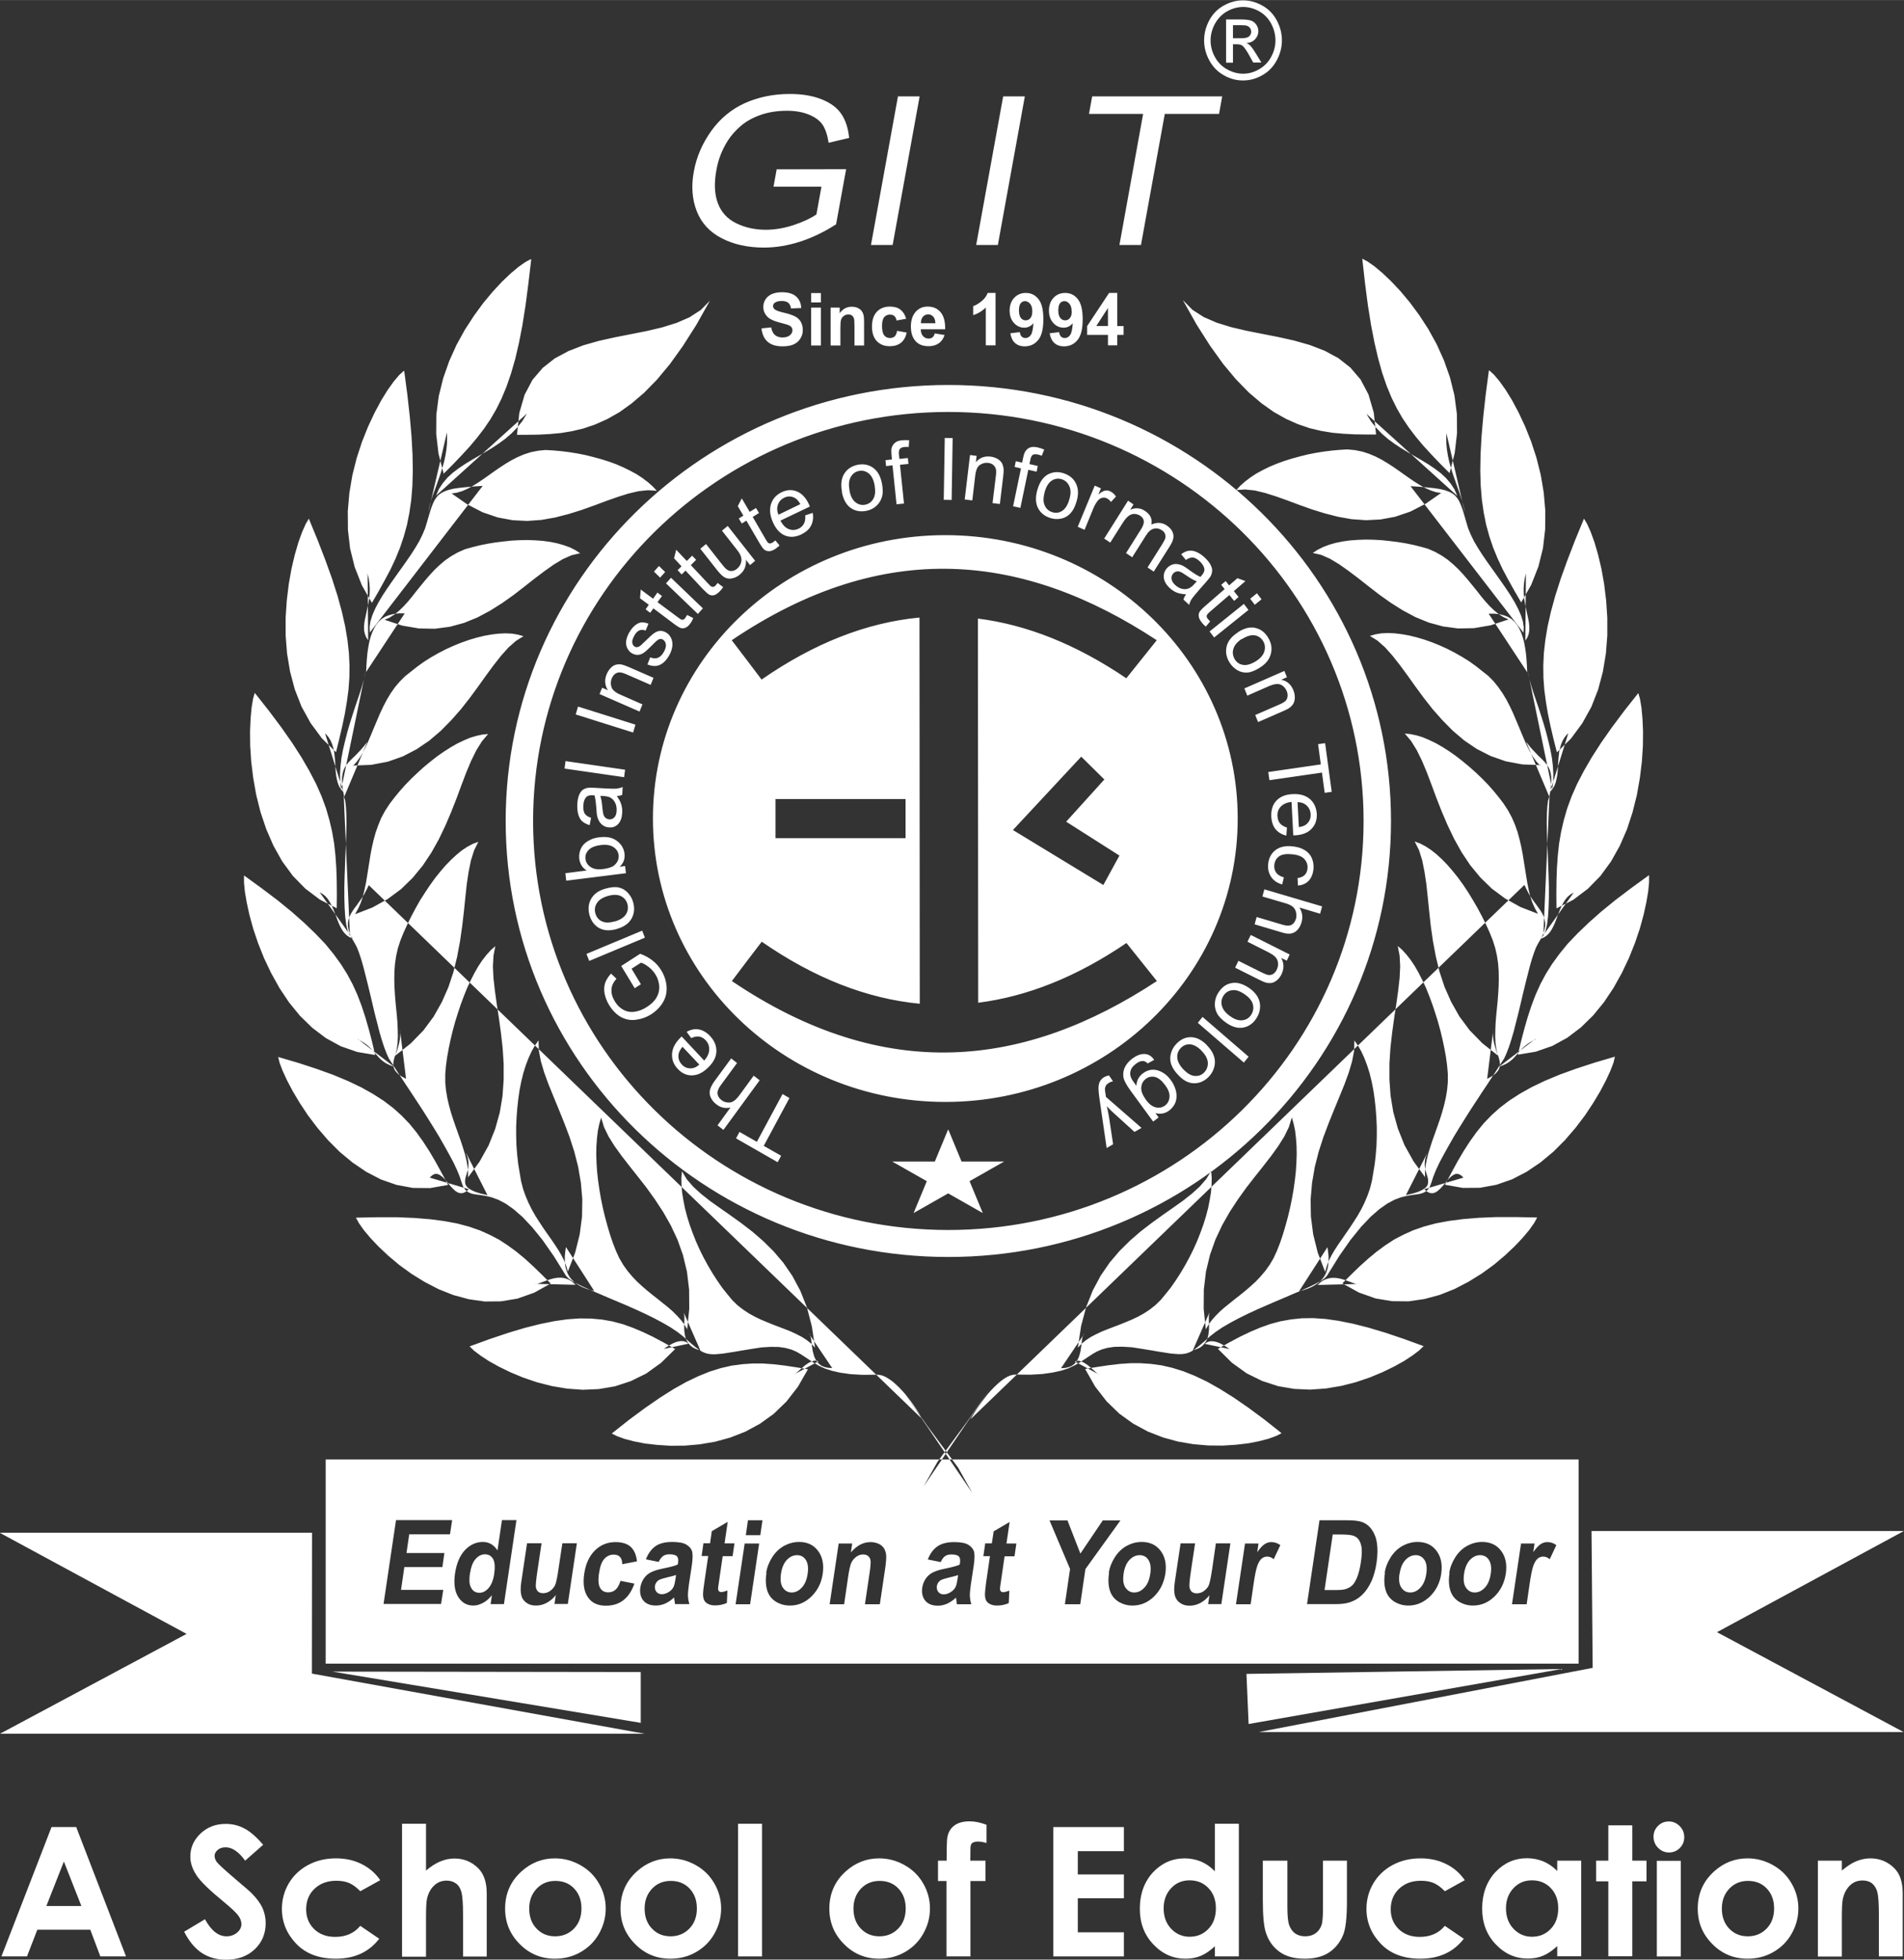 <?xml version="1.0" encoding="UTF-8"?>
<!DOCTYPE svg PUBLIC "-//W3C//DTD SVG 1.0//EN" "http://www.w3.org/TR/2001/REC-SVG-20010904/DTD/svg10.dtd">
<!-- Creator: CorelDRAW 2020 (64-Bit Evaluation Version) -->
<svg xmlns="http://www.w3.org/2000/svg" xml:space="preserve" width="8.998mm" height="9.259mm" version="1.0" style="shape-rendering:geometricPrecision; text-rendering:geometricPrecision; image-rendering:optimizeQuality; fill-rule:evenodd; clip-rule:evenodd"
viewBox="0 0 132.65 136.49"
 xmlns:xlink="http://www.w3.org/1999/xlink"
 xmlns:xodm="http://www.corel.com/coreldraw/odm/2003">
 <rect x="0" y="0" width="132.65" height="136.49" fill="#333333" stroke="none"/>
 <defs>
  <style type="text/css">
   <![CDATA[
    .fil0 {fill:white}
    .fil1 {fill:white;fill-rule:nonzero}
   ]]>
  </style>
 </defs>
 <g id="Layer_x0020_1">
  <g>
   <path class="fil0" d="M82.43 20.92l0.64 0.65 0.79 0.51 0.9 0.39 1 0.31 1.06 0.25 1.11 0.22 1.12 0.22 1.12 0.25 1.09 0.31 1.03 0.4 0.95 0.51 0.84 0.66 0.71 0.83 0.55 1.04 0.37 1.27 0.16 1.52 -0.74 -0 -0.75 -0.01 -0.77 -0.04 -0.78 -0.07 -0.79 -0.13 -0.8 -0.19 -0.82 -0.28 -0.83 -0.37 -0.85 -0.48 -0.86 -0.61 -0.88 -0.75 -0.89 -0.91 -0.9 -1.08 -0.91 -1.27 -0.93 -1.46 -0.95 -1.69zm12.49 -2.9l0.37 0.2 0.47 0.33 0.55 0.46 0.61 0.58 0.65 0.69 0.66 0.79 0.65 0.88 0.63 0.97 0.58 1.05 0.51 1.13 0.42 1.19 0.31 1.25 0.17 1.29 0.01 1.34 -0.16 1.38 -0.36 1.4 -0.66 -0.66 -0.61 -0.64 -0.56 -0.61 -0.52 -0.62 -0.48 -0.63 -0.44 -0.65 -0.4 -0.69 -0.37 -0.75 -0.34 -0.82 -0.31 -0.9 -0.28 -1 -0.26 -1.11 -0.24 -1.23 -0.22 -1.38 -0.2 -1.53 -0.19 -1.7zm5.51 16.32l-0.38 -0.06 -0.37 -0.12 -0.36 -0.16 -0.37 -0.2 -0.37 -0.23 -0.37 -0.25 -0.37 -0.26 -0.38 -0.27 -0.39 -0.27 -0.4 -0.26 -0.42 -0.25 -0.43 -0.22 -0.45 -0.19 -0.47 -0.15 -0.5 -0.1 -0.52 -0.05 -0.54 0.03 -0.55 0.05 -0.56 0.07 -0.56 0.09 -0.56 0.11 -0.56 0.14 -0.55 0.15 -0.54 0.17 -0.52 0.19 -0.5 0.21 -0.47 0.23 -0.44 0.24 -0.41 0.27 -0.37 0.28 -0.33 0.29 -0.29 0.31 0.62 -0.04 0.67 0.07 0.71 0.17 0.76 0.24 0.79 0.28 0.83 0.31 0.87 0.31 0.9 0.28 0.93 0.24 0.96 0.17 0.99 0.07 1.01 -0.05 1.03 -0.19 1.06 -0.36 1.07 -0.55 1.09 -0.76zm3.33 -8.54l0.32 0.29 0.38 0.45 0.43 0.6 0.45 0.73 0.46 0.86 0.45 0.96 0.42 1.05 0.37 1.13 0.3 1.19 0.21 1.24 0.11 1.27 -0.01 1.3 -0.15 1.3 -0.32 1.29 -0.5 1.27 -0.7 1.23 -0.47 -0.81 -0.43 -0.77 -0.4 -0.75 -0.35 -0.75 -0.31 -0.76 -0.26 -0.77 -0.22 -0.8 -0.17 -0.85 -0.13 -0.9 -0.08 -0.97 -0.03 -1.05 0.02 -1.15 0.07 -1.26 0.12 -1.38 0.17 -1.52 0.22 -1.67zm1.34 17.34l-0.36 -0.16 -0.34 -0.22 -0.32 -0.26 -0.31 -0.3 -0.3 -0.33 -0.29 -0.35 -0.29 -0.37 -0.3 -0.37 -0.31 -0.38 -0.32 -0.37 -0.34 -0.37 -0.36 -0.34 -0.39 -0.33 -0.42 -0.29 -0.46 -0.26 -0.5 -0.22 -0.5 -0.14 -0.52 -0.13 -0.54 -0.11 -0.55 -0.09 -0.57 -0.07 -0.56 -0.06 -0.56 -0.03 -0.56 -0.01 -0.55 0.02 -0.53 0.04 -0.51 0.07 -0.49 0.1 -0.45 0.13 -0.42 0.16 -0.38 0.19 -0.34 0.22 0.6 0.14 0.61 0.27 0.63 0.38 0.65 0.46 0.69 0.52 0.71 0.56 0.75 0.58 0.79 0.56 0.84 0.53 0.88 0.47 0.93 0.38 0.99 0.27 1.05 0.14 1.11 -0.02 1.17 -0.2 1.24 -0.41zm2.2 10.19l-0.26 -0.29 -0.24 -0.33 -0.22 -0.37 -0.2 -0.4 -0.19 -0.43 -0.19 -0.45 -0.19 -0.46 -0.2 -0.47 -0.2 -0.47 -0.22 -0.47 -0.24 -0.46 -0.27 -0.45 -0.3 -0.43 -0.33 -0.41 -0.37 -0.37 -0.43 -0.34 -0.43 -0.34 -0.46 -0.33 -0.48 -0.3 -0.51 -0.29 -0.52 -0.27 -0.53 -0.24 -0.54 -0.22 -0.54 -0.19 -0.54 -0.16 -0.53 -0.13 -0.51 -0.09 -0.5 -0.06 -0.47 -0.02 -0.45 0.02 -0.42 0.07 -0.38 0.11 0.53 0.33 0.52 0.46 0.51 0.57 0.52 0.66 0.53 0.72 0.55 0.77 0.58 0.79 0.62 0.79 0.68 0.77 0.73 0.74 0.8 0.68 0.87 0.59 0.96 0.49 1.05 0.37 1.16 0.22 1.27 0.05zm-0.16 10.3l-0.21 -0.38 -0.18 -0.4 -0.14 -0.43 -0.11 -0.45 -0.09 -0.46 -0.08 -0.48 -0.08 -0.5 -0.08 -0.5 -0.08 -0.51 -0.1 -0.52 -0.12 -0.52 -0.14 -0.52 -0.18 -0.51 -0.22 -0.51 -0.27 -0.5 -0.32 -0.49 -0.33 -0.43 -0.36 -0.44 -0.39 -0.44 -0.42 -0.43 -0.43 -0.41 -0.45 -0.4 -0.46 -0.38 -0.46 -0.36 -0.47 -0.33 -0.47 -0.3 -0.47 -0.27 -0.46 -0.22 -0.45 -0.19 -0.43 -0.13 -0.42 -0.09 -0.4 -0.04 0.44 0.52 0.39 0.63 0.36 0.73 0.34 0.81 0.33 0.87 0.34 0.92 0.37 0.94 0.41 0.96 0.46 0.96 0.52 0.93 0.6 0.9 0.7 0.85 0.8 0.78 0.93 0.69 1.06 0.59 1.21 0.47zm7.75 -2.65l0 0.47 -0.06 0.63 -0.13 0.76 -0.19 0.87 -0.26 0.95 -0.34 1.01 -0.42 1.05 -0.5 1.05 -0.58 1.04 -0.66 0.99 -0.76 0.93 -0.85 0.83 -0.95 0.72 -1.04 0.57 -1.15 0.4 -1.25 0.21 0.22 -0.93 0.23 -0.88 0.24 -0.83 0.26 -0.79 0.29 -0.76 0.33 -0.73 0.38 -0.71 0.44 -0.7 0.51 -0.7 0.58 -0.71 0.68 -0.71 0.77 -0.74 0.87 -0.77 0.98 -0.8 1.11 -0.84 1.24 -0.9zm-10.55 12.51l-0.09 -0.42 -0.06 -0.44 -0.02 -0.46 0.01 -0.47 0.02 -0.48 0.04 -0.49 0.05 -0.5 0.05 -0.51 0.04 -0.52 0.03 -0.52 0.01 -0.53 -0.01 -0.53 -0.04 -0.53 -0.08 -0.53 -0.12 -0.53 -0.17 -0.54 -0.23 -0.57 -0.26 -0.57 -0.28 -0.56 -0.3 -0.56 -0.32 -0.55 -0.33 -0.54 -0.34 -0.51 -0.36 -0.5 -0.37 -0.46 -0.37 -0.43 -0.38 -0.39 -0.38 -0.35 -0.38 -0.3 -0.38 -0.25 -0.38 -0.2 -0.38 -0.14 0.3 0.6 0.22 0.7 0.16 0.79 0.13 0.86 0.1 0.93 0.1 0.98 0.11 1.02 0.15 1.05 0.2 1.07 0.26 1.07 0.35 1.06 0.46 1.04 0.57 1.01 0.72 0.97 0.88 0.9 1.05 0.83zm8.17 0.11l-0.1 0.42 -0.21 0.55 -0.31 0.67 -0.4 0.76 -0.49 0.82 -0.57 0.86 -0.66 0.87 -0.74 0.86 -0.81 0.81 -0.89 0.74 -0.96 0.65 -1.02 0.53 -1.09 0.38 -1.14 0.21 -1.2 0.01 -1.25 -0.22 0.45 -0.84 0.43 -0.79 0.43 -0.73 0.44 -0.68 0.46 -0.64 0.49 -0.6 0.54 -0.56 0.59 -0.53 0.66 -0.5 0.73 -0.47 0.82 -0.46 0.92 -0.44 1.03 -0.43 1.16 -0.42 1.29 -0.42 1.43 -0.42zm-13.23 8.43l0 -0.41 0.04 -0.42 0.08 -0.43 0.11 -0.44 0.14 -0.45 0.15 -0.46 0.17 -0.47 0.17 -0.48 0.17 -0.49 0.16 -0.5 0.14 -0.51 0.12 -0.52 0.09 -0.54 0.05 -0.55 0 -0.56 -0.05 -0.58 -0.08 -0.59 -0.11 -0.61 -0.13 -0.62 -0.15 -0.62 -0.17 -0.62 -0.19 -0.61 -0.2 -0.6 -0.22 -0.59 -0.23 -0.57 -0.25 -0.53 -0.26 -0.51 -0.27 -0.47 -0.28 -0.42 -0.29 -0.37 -0.3 -0.33 -0.31 -0.27 0.13 0.67 0.04 0.75 -0.04 0.81 -0.1 0.88 -0.13 0.93 -0.15 0.98 -0.14 1.02 -0.12 1.06 -0.07 1.09 -0 1.11 0.08 1.13 0.19 1.14 0.32 1.15 0.46 1.15 0.63 1.13 0.82 1.12zm7.81 2.78l-0.21 0.38 -0.34 0.48 -0.46 0.55 -0.57 0.6 -0.67 0.63 -0.76 0.64 -0.84 0.61 -0.92 0.57 -0.98 0.51 -1.03 0.41 -1.07 0.29 -1.11 0.16 -1.14 -0.01 -1.15 -0.19 -1.16 -0.41 -1.16 -0.64 0.62 -0.62 0.6 -0.58 0.59 -0.53 0.58 -0.48 0.6 -0.44 0.61 -0.4 0.65 -0.34 0.69 -0.31 0.75 -0.26 0.82 -0.22 0.91 -0.17 1 -0.13 1.1 -0.09 1.22 -0.05 1.35 -0 1.48 0.03zm-14.76 3.75l0.11 -0.39 0.15 -0.38 0.19 -0.38 0.22 -0.37 0.24 -0.37 0.26 -0.37 0.26 -0.38 0.27 -0.39 0.27 -0.41 0.27 -0.42 0.25 -0.44 0.23 -0.46 0.21 -0.49 0.18 -0.51 0.14 -0.55 0.1 -0.59 0.1 -0.61 0.07 -0.63 0.05 -0.64 0.02 -0.65 0 -0.65 -0.03 -0.65 -0.05 -0.65 -0.07 -0.64 -0.09 -0.62 -0.12 -0.6 -0.14 -0.57 -0.17 -0.54 -0.19 -0.5 -0.21 -0.46 -0.23 -0.41 -0.26 -0.37 -0.02 0.71 -0.14 0.74 -0.23 0.78 -0.3 0.82 -0.35 0.86 -0.37 0.9 -0.38 0.94 -0.37 0.98 -0.33 1.02 -0.27 1.06 -0.19 1.11 -0.1 1.15 0.02 1.2 0.16 1.24 0.32 1.28 0.51 1.32zm6.83 5.22l-0.3 0.29 -0.45 0.34 -0.58 0.38 -0.7 0.39 -0.8 0.39 -0.89 0.37 -0.97 0.33 -1.02 0.26 -1.07 0.18 -1.1 0.08 -1.11 -0.05 -1.12 -0.19 -1.11 -0.36 -1.08 -0.53 -1.03 -0.74 -0.98 -0.97 0.78 -0.44 0.75 -0.4 0.71 -0.34 0.71 -0.3 0.7 -0.25 0.71 -0.19 0.73 -0.13 0.76 -0.08 0.8 -0.01 0.86 0.06 0.91 0.13 0.99 0.2 1.07 0.27 1.17 0.35 1.28 0.43 1.4 0.51zm-15.16 -1.18l0.2 -0.34 0.24 -0.33 0.27 -0.3 0.3 -0.3 0.32 -0.28 0.35 -0.28 0.36 -0.29 0.37 -0.29 0.37 -0.3 0.36 -0.31 0.36 -0.33 0.34 -0.36 0.32 -0.38 0.3 -0.42 0.27 -0.46 0.23 -0.5 0.22 -0.56 0.2 -0.59 0.18 -0.61 0.17 -0.62 0.15 -0.63 0.13 -0.63 0.11 -0.63 0.09 -0.63 0.07 -0.63 0.04 -0.61 0.02 -0.59 -0.01 -0.57 -0.04 -0.55 -0.06 -0.52 -0.1 -0.48 -0.13 -0.45 -0.2 0.66 -0.32 0.66 -0.42 0.67 -0.49 0.68 -0.55 0.71 -0.58 0.73 -0.6 0.77 -0.59 0.82 -0.57 0.87 -0.53 0.93 -0.47 1 -0.38 1.07 -0.28 1.16 -0.15 1.25 -0.01 1.35 0.15 1.46zm5.26 7.24l-0.36 0.18 -0.52 0.19 -0.65 0.17 -0.76 0.15 -0.86 0.1 -0.94 0.06 -1 -0.01 -1.03 -0.09 -1.06 -0.18 -1.06 -0.29 -1.05 -0.41 -1.02 -0.55 -0.96 -0.69 -0.89 -0.86 -0.8 -1.03 -0.7 -1.23 0.84 -0.14 0.8 -0.12 0.77 -0.09 0.74 -0.05 0.73 -0 0.72 0.05 0.73 0.1 0.74 0.17 0.77 0.24 0.8 0.32 0.84 0.4 0.89 0.5 0.96 0.6 1.03 0.71 1.11 0.82 1.2 0.95zm-14.17 -5.97l0.28 -0.29 0.31 -0.25 0.34 -0.22 0.37 -0.19 0.38 -0.18 0.4 -0.16 0.42 -0.16 0.42 -0.16 0.42 -0.17 0.43 -0.18 0.42 -0.2 0.42 -0.23 0.41 -0.27 0.39 -0.31 0.37 -0.36 0.34 -0.41 0.36 -0.45 0.34 -0.49 0.33 -0.51 0.32 -0.54 0.3 -0.55 0.28 -0.56 0.26 -0.58 0.23 -0.58 0.21 -0.58 0.18 -0.58 0.15 -0.57 0.11 -0.56 0.09 -0.54 0.04 -0.52 0.01 -0.49 -0.04 -0.47 -0.34 0.56 -0.45 0.52 -0.55 0.5 -0.62 0.49 -0.69 0.49 -0.73 0.51 -0.75 0.54 -0.77 0.59 -0.75 0.65 -0.73 0.72 -0.69 0.81 -0.63 0.92 -0.55 1.03 -0.46 1.16 -0.35 1.31 -0.22 1.46zm-28.82 0.07l0.06 -0.04 0.07 -0.05 0.09 -0.06 0.1 -0.06 0.1 -0.06 0.11 -0.06 0.12 -0.06 0.12 -0.05 0.12 -0.04 0.12 -0.03 0.13 -0.02 0.12 -0 0.12 0.01 0.11 0.04 0.11 0.05 0.1 0.08 -1.7 0.36zm-6.84 -7.09l-0.05 0.34 -0.03 0.31 0 0.29 0.02 0.27 0.04 0.25 0.07 0.23 0.09 0.21 0.11 0.19 0.14 0.17 0.16 0.16 0.18 0.14 0.2 0.13 0.23 0.12 0.25 0.1 0.27 0.09 0.29 0.07 -1.97 -3.06zm-2.16 2.57l0.07 0.01 0.1 -0.01 0.12 -0.04 0.14 -0.05 0.16 -0.06 0.17 -0.06 0.19 -0.07 0.2 -0.06 0.2 -0.05 0.21 -0.03 0.22 -0.01 0.21 0.02 0.22 0.06 0.21 0.09 0.21 0.14 0.2 0.19 -2.84 -0.07zm-14.99 -27.27l0.22 0.13 0.19 0.16 0.16 0.19 0.14 0.22 0.12 0.23 0.11 0.24 0.1 0.25 0.1 0.26 0.09 0.25 0.1 0.25 0.11 0.23 0.12 0.22 0.14 0.19 0.17 0.17 0.19 0.13 0.23 0.1 -2.29 -3.21zm5.9 -19.43l-0.39 -0 -0.36 0.04 -0.31 0.08 -0.28 0.11 -0.24 0.15 -0.21 0.19 -0.18 0.22 -0.15 0.26 -0.13 0.28 -0.11 0.31 -0.09 0.34 -0.07 0.37 -0.06 0.4 -0.04 0.42 -0.03 0.44 -0.02 0.47 2.68 -4.07zm-2.58 -2.81l0.09 0.39 0.05 0.37 0.02 0.35 -0.01 0.35 -0.03 0.33 -0.06 0.32 -0.06 0.3 -0.06 0.29 -0.06 0.28 -0.06 0.27 -0.04 0.26 -0.02 0.25 0.01 0.25 0.05 0.23 0.09 0.23 0.14 0.22 -0.04 -4.7zm8.03 -6.07l-0.63 0.04 -0.55 0.05 -0.47 0.05 -0.4 0.06 -0.33 0.08 -0.28 0.1 -0.23 0.12 -0.19 0.14 -0.15 0.17 -0.13 0.2 -0.11 0.23 -0.1 0.26 -0.1 0.3 -0.1 0.34 -0.11 0.38 -0.13 0.43 -0.18 0.43 -0.22 0.45 -0.27 0.46 -0.3 0.47 -0.33 0.48 -0.34 0.48 -0.35 0.49 -0.34 0.48 -0.33 0.48 -0.31 0.47 -0.28 0.47 -0.24 0.46 -0.19 0.44 -0.13 0.42 -0.06 0.4 0.02 0.38 7.86 -10.21zm-2.49 -3.73l0.01 0.41 -0.01 0.4 -0.04 0.39 -0.06 0.38 -0.08 0.38 -0.1 0.37 -0.11 0.37 -0.12 0.36 -0.12 0.34 -0.12 0.34 -0.12 0.33 -0.12 0.32 -0.1 0.31 -0.09 0.3 -0.07 0.29 -0.05 0.28 1.3 -5.57zm5.56 -1.29l-0.31 0.51 -0.36 0.45 -0.4 0.41 -0.43 0.37 -0.45 0.33 -0.47 0.31 -0.48 0.29 -0.48 0.28 -0.48 0.28 -0.46 0.28 -0.43 0.29 -0.41 0.31 -0.37 0.34 -0.32 0.38 -0.27 0.41 -0.2 0.46 6.32 -5.71zm-12.74 26.65l0.09 0.29 0.05 0.41 0.03 0.51 0.01 0.6 -0.01 0.67 -0.03 0.72 -0.03 0.76 -0.03 0.78 -0.03 0.78 -0.02 0.77 -0 0.74 0.02 0.7 0.04 0.63 0.07 0.56 0.11 0.46 0.15 0.34 -0.43 -9.73zm39.07 41.58l1.6 2.3 2.12 2.87 0.99 1.77 -4.71 -6.94zm-6.63 -4.14l0.05 0.11 0.04 0.14 0.03 0.16 0.02 0.18 0.02 0.19 0.03 0.2 0.03 0.2 0.05 0.2 0.06 0.2 0.08 0.18 0.11 0.17 0.13 0.15 0.17 0.13 0.21 0.09 0.25 0.06 0.3 0.02 -1.6 -2.37zm-1.04 2.82l0.06 -0.05 0.07 -0.06 0.09 -0.08 0.1 -0.09 0.1 -0.09 0.11 -0.09 0.11 -0.1 0.11 -0.09 0.12 -0.08 0.12 -0.08 0.12 -0.06 0.12 -0.05 0.11 -0.03 0.11 -0.01 0.11 0.01 0.1 0.04 -1.66 0.89zm-22.89 -15.41l0.11 0.29 0.05 0.26 0.01 0.25 -0.02 0.23 -0.05 0.22 -0.06 0.2 -0.06 0.19 -0.04 0.18 -0.01 0.17 0.02 0.16 0.07 0.14 0.13 0.14 0.2 0.13 0.28 0.13 0.38 0.12 0.48 0.11 -1.48 -2.92zm-2.54 1.71l0.18 -0.17 0.17 -0.09 0.17 -0.01 0.16 0.06 0.16 0.11 0.16 0.14 0.15 0.17 0.15 0.19 0.16 0.19 0.16 0.17 0.16 0.15 0.17 0.11 0.18 0.06 0.19 -0.01 0.2 -0.09 0.21 -0.18 -2.73 -0.81zm-2.05 -10.29l0.01 0.33 -0.03 0.3 -0.05 0.28 -0.07 0.26 -0.07 0.24 -0.08 0.23 -0.08 0.2 -0.06 0.2 -0.04 0.19 -0.01 0.18 0.02 0.17 0.06 0.17 0.11 0.16 0.17 0.17 0.23 0.16 0.3 0.16 -0.42 -3.39zm-2.94 0.66l0.23 0.12 0.2 0.12 0.18 0.13 0.15 0.13 0.14 0.13 0.12 0.13 0.12 0.13 0.11 0.13 0.11 0.13 0.12 0.13 0.12 0.12 0.14 0.11 0.15 0.11 0.18 0.1 0.2 0.09 0.23 0.08 -2.51 -1.92zm50.56 20.52l-0.05 0.11 -0.04 0.14 -0.03 0.16 -0.02 0.18 -0.02 0.19 -0.03 0.2 -0.03 0.2 -0.05 0.2 -0.06 0.2 -0.08 0.18 -0.11 0.17 -0.13 0.15 -0.17 0.13 -0.21 0.09 -0.25 0.06 -0.3 0.02 1.6 -2.37zm1.04 2.82l-0.06 -0.05 -0.07 -0.06 -0.09 -0.08 -0.1 -0.09 -0.1 -0.09 -0.11 -0.09 -0.11 -0.1 -0.11 -0.09 -0.12 -0.08 -0.12 -0.08 -0.12 -0.06 -0.12 -0.05 -0.11 -0.03 -0.11 -0.01 -0.11 0.01 -0.1 0.04 1.66 0.89zm7.72 -4.29l-0.03 0.11 -0.01 0.13 -0 0.16 0 0.17 0.01 0.18 0 0.2 -0 0.2 -0.02 0.2 -0.03 0.2 -0.05 0.19 -0.08 0.19 -0.11 0.17 -0.14 0.16 -0.18 0.14 -0.23 0.11 -0.28 0.08 1.14 -2.6zm1.38 2.5l-0.06 -0.04 -0.07 -0.05 -0.09 -0.06 -0.1 -0.06 -0.1 -0.06 -0.11 -0.06 -0.12 -0.06 -0.12 -0.05 -0.12 -0.04 -0.12 -0.03 -0.13 -0.02 -0.12 -0 -0.12 0.01 -0.11 0.04 -0.11 0.05 -0.1 0.08 1.7 0.36zm6.84 -7.09l0.05 0.34 0.03 0.31 0 0.29 -0.02 0.27 -0.04 0.25 -0.07 0.23 -0.09 0.21 -0.11 0.19 -0.14 0.17 -0.16 0.16 -0.18 0.14 -0.2 0.13 -0.23 0.12 -0.25 0.1 -0.27 0.09 -0.29 0.07 1.97 -3.06zm2.16 2.57l-0.07 0.01 -0.1 -0.01 -0.12 -0.04 -0.14 -0.05 -0.16 -0.06 -0.17 -0.06 -0.19 -0.07 -0.2 -0.06 -0.2 -0.05 -0.21 -0.03 -0.22 -0.01 -0.22 0.02 -0.22 0.06 -0.21 0.09 -0.21 0.14 -0.2 0.19 2.84 -0.07zm4.79 -9.11l-0.11 0.29 -0.05 0.26 -0.01 0.25 0.02 0.23 0.05 0.22 0.06 0.2 0.06 0.19 0.04 0.18 0.01 0.17 -0.02 0.16 -0.06 0.14 -0.13 0.14 -0.2 0.13 -0.28 0.13 -0.38 0.12 -0.48 0.11 1.48 -2.92zm2.54 1.71l-0.18 -0.17 -0.18 -0.09 -0.17 -0.01 -0.16 0.06 -0.16 0.11 -0.16 0.14 -0.15 0.17 -0.15 0.19 -0.16 0.19 -0.16 0.17 -0.16 0.15 -0.17 0.11 -0.18 0.06 -0.19 -0.01 -0.2 -0.09 -0.21 -0.18 2.73 -0.81zm2.05 -10.29l-0.01 0.33 0.03 0.3 0.05 0.28 0.07 0.26 0.07 0.24 0.08 0.23 0.08 0.2 0.06 0.2 0.04 0.19 0.01 0.18 -0.02 0.17 -0.06 0.17 -0.11 0.16 -0.17 0.17 -0.23 0.16 -0.3 0.16 0.42 -3.39zm2.94 0.66l-0.23 0.12 -0.2 0.12 -0.18 0.13 -0.16 0.13 -0.14 0.13 -0.12 0.13 -0.12 0.13 -0.11 0.13 -0.11 0.13 -0.12 0.13 -0.12 0.12 -0.14 0.11 -0.15 0.11 -0.18 0.1 -0.2 0.09 -0.23 0.08 2.51 -1.92zm-0.75 -10.76l0.16 0.34 0.16 0.3 0.17 0.27 0.17 0.24 0.17 0.23 0.15 0.21 0.14 0.2 0.12 0.2 0.1 0.2 0.06 0.21 0.04 0.22 -0 0.24 -0.05 0.26 -0.09 0.29 -0.15 0.32 -0.21 0.36 -0.13 0.25 -0.14 0.36 -0.15 0.45 -0.15 0.52 -0.15 0.59 -0.16 0.63 -0.16 0.66 -0.16 0.68 -0.16 0.68 -0.17 0.66 -0.16 0.63 -0.17 0.58 -0.17 0.52 -0.17 0.44 -0.16 0.35 -0.16 0.24 -0.17 0.27 -0.23 0.36 -0.28 0.42 -0.32 0.49 -0.36 0.54 -0.38 0.58 -0.4 0.61 -0.4 0.63 -0.4 0.64 -0.39 0.64 -0.36 0.63 -0.34 0.61 -0.3 0.56 -0.25 0.53 -0.19 0.47 -0.13 0.4 -0.13 0.34 -0.17 0.22 -0.2 0.14 -0.24 0.09 -0.28 0.05 -0.32 0.04 -0.36 0.06 -0.41 0.1 -0.46 0.17 -0.51 0.27 -0.55 0.39 -0.61 0.53 -0.67 0.71 -0.73 0.9 -0.79 1.13 -0.85 1.37 -0.16 0.17 -0.26 0.18 -0.36 0.2 -0.44 0.22 -0.51 0.23 -0.57 0.24 -0.6 0.26 -0.64 0.27 -0.65 0.28 -0.66 0.29 -0.65 0.3 -0.63 0.31 -0.6 0.32 -0.55 0.32 -0.49 0.33 -0.42 0.33 -0.32 0.29 -0.28 0.24 -0.24 0.2 -0.22 0.16 -0.2 0.13 -0.2 0.09 -0.2 0.06 -0.22 0.03 -0.25 0.01 -0.28 -0.02 -0.32 -0.03 -0.38 -0.06 -0.45 -0.07 -0.52 -0.09 -0.61 -0.1 -0.71 -0.11 -0.67 -0.04 -0.56 0.01 -0.47 0.07 -0.4 0.11 -0.35 0.15 -0.31 0.18 -0.29 0.19 -0.3 0.2 -0.32 0.21 -0.36 0.2 -0.41 0.19 -0.49 0.16 -0.59 0.13 -0.7 0.1 -0.83 0.05 -0.98 -0.01 -0.21 0.01 -0.22 0.05 -0.23 0.1 -0.23 0.14 -0.23 0.17 -0.23 0.2 -0.23 0.22 -0.23 0.24 -0.22 0.25 -0.21 0.27 -0.2 0.26 -0.19 0.27 -0.17 0.25 -0.15 0.24 -0.14 0.23 -0.11 0.2 38.55 -37.18zm3.42 0.53l-0.22 0.13 -0.19 0.16 -0.16 0.19 -0.14 0.22 -0.12 0.23 -0.11 0.24 -0.1 0.25 -0.1 0.26 -0.09 0.25 -0.1 0.25 -0.11 0.23 -0.12 0.22 -0.14 0.19 -0.17 0.17 -0.19 0.13 -0.23 0.1 2.29 -3.21zm-3.28 -10.47l0.22 0.28 0.2 0.23 0.2 0.21 0.18 0.19 0.18 0.17 0.16 0.16 0.15 0.16 0.13 0.16 0.11 0.17 0.09 0.19 0.06 0.21 0.04 0.24 0.01 0.28 -0.01 0.33 -0.05 0.38 -0.08 0.43 -1.6 -3.78zm2.88 -0.61l-0.2 0.23 -0.15 0.24 -0.11 0.26 -0.08 0.26 -0.06 0.27 -0.03 0.28 -0.03 0.28 -0.02 0.28 -0.01 0.28 -0.02 0.27 -0.03 0.27 -0.05 0.26 -0.06 0.24 -0.09 0.23 -0.13 0.22 -0.17 0.19 1.26 -4.04zm-5.5 -8.35l0.39 -0 0.36 0.04 0.31 0.08 0.28 0.11 0.24 0.15 0.21 0.19 0.18 0.22 0.15 0.26 0.13 0.28 0.11 0.31 0.09 0.34 0.07 0.37 0.06 0.4 0.04 0.42 0.03 0.44 0.02 0.47 -2.68 -4.07zm2.58 -2.81l-0.09 0.39 -0.05 0.37 -0.02 0.35 0.01 0.35 0.03 0.33 0.06 0.32 0.06 0.3 0.06 0.29 0.06 0.28 0.06 0.27 0.04 0.26 0.02 0.25 -0.01 0.25 -0.04 0.23 -0.09 0.23 -0.14 0.22 0.04 -4.7zm-8.03 -6.07l0.63 0.04 0.55 0.05 0.47 0.05 0.4 0.06 0.33 0.08 0.28 0.1 0.23 0.12 0.19 0.14 0.15 0.17 0.13 0.2 0.11 0.23 0.1 0.26 0.1 0.3 0.1 0.34 0.11 0.38 0.13 0.43 0.18 0.43 0.22 0.45 0.27 0.46 0.3 0.47 0.33 0.48 0.34 0.48 0.35 0.49 0.34 0.48 0.33 0.48 0.31 0.47 0.28 0.47 0.24 0.46 0.19 0.44 0.13 0.42 0.06 0.4 -0.02 0.38 -7.87 -10.21zm2.49 -3.73l-0.01 0.41 0.01 0.4 0.04 0.39 0.06 0.38 0.08 0.38 0.1 0.37 0.11 0.37 0.12 0.36 0.12 0.34 0.12 0.34 0.12 0.33 0.11 0.32 0.1 0.31 0.09 0.3 0.07 0.29 0.05 0.28 -1.3 -5.57zm-5.56 -1.29l0.31 0.51 0.36 0.45 0.4 0.41 0.43 0.37 0.45 0.33 0.47 0.31 0.48 0.29 0.48 0.28 0.48 0.28 0.46 0.28 0.43 0.29 0.41 0.31 0.37 0.34 0.32 0.38 0.27 0.41 0.2 0.46 -6.32 -5.71zm11.21 17.8l0.06 0.34 0.09 0.38 0.12 0.43 0.15 0.47 0.17 0.5 0.18 0.53 0.18 0.56 0.18 0.57 0.17 0.59 0.15 0.59 0.14 0.59 0.11 0.59 0.07 0.58 0.03 0.56 -0.01 0.54 -0.07 0.51 -1.72 -8.32zm1.52 8.84l-0.09 0.29 -0.05 0.41 -0.03 0.51 -0.01 0.6 0.01 0.67 0.03 0.72 0.03 0.76 0.03 0.78 0.03 0.78 0.02 0.77 0 0.74 -0.02 0.7 -0.04 0.63 -0.07 0.56 -0.11 0.46 -0.15 0.34 0.43 -9.73zm-39.01 41.3l-1.55 2.24 -2.06 2.79 -0.97 1.72 4.58 -6.75zm-21.29 -5.32l0.03 0.11 0.01 0.13 0 0.16 -0 0.17 -0.01 0.18 -0 0.2 0 0.2 0.02 0.2 0.03 0.2 0.05 0.19 0.08 0.19 0.11 0.17 0.14 0.16 0.18 0.14 0.23 0.11 0.28 0.08 -1.14 -2.6zm-21.95 -29.81l-0.16 0.34 -0.16 0.3 -0.17 0.27 -0.17 0.24 -0.16 0.23 -0.16 0.21 -0.14 0.2 -0.12 0.2 -0.1 0.2 -0.07 0.21 -0.04 0.22 0 0.24 0.05 0.26 0.09 0.29 0.15 0.32 0.21 0.36 0.13 0.25 0.14 0.36 0.15 0.45 0.15 0.52 0.15 0.59 0.16 0.63 0.16 0.66 0.16 0.68 0.16 0.68 0.17 0.66 0.16 0.63 0.17 0.58 0.17 0.52 0.17 0.44 0.16 0.35 0.16 0.24 0.17 0.27 0.23 0.36 0.28 0.42 0.32 0.49 0.36 0.54 0.38 0.58 0.4 0.61 0.4 0.63 0.4 0.64 0.39 0.64 0.36 0.63 0.34 0.61 0.3 0.56 0.25 0.53 0.19 0.47 0.13 0.4 0.13 0.34 0.17 0.22 0.2 0.14 0.24 0.09 0.28 0.05 0.32 0.04 0.36 0.06 0.41 0.1 0.46 0.17 0.51 0.27 0.55 0.39 0.61 0.53 0.67 0.71 0.73 0.9 0.79 1.13 0.85 1.37 0.16 0.17 0.26 0.18 0.36 0.2 0.44 0.22 0.51 0.23 0.57 0.24 0.6 0.26 0.64 0.27 0.66 0.28 0.66 0.29 0.65 0.3 0.63 0.31 0.6 0.32 0.55 0.32 0.49 0.33 0.42 0.33 0.32 0.29 0.28 0.24 0.24 0.2 0.22 0.16 0.2 0.13 0.2 0.09 0.2 0.06 0.22 0.03 0.25 0.01 0.28 -0.02 0.32 -0.03 0.38 -0.06 0.45 -0.07 0.52 -0.09 0.61 -0.1 0.71 -0.11 0.67 -0.04 0.56 0.01 0.47 0.07 0.4 0.11 0.35 0.15 0.31 0.18 0.29 0.19 0.3 0.2 0.32 0.21 0.35 0.2 0.41 0.19 0.49 0.16 0.58 0.13 0.7 0.1 0.83 0.05 0.98 -0.01 0.21 0.01 0.22 0.05 0.23 0.1 0.23 0.14 0.24 0.17 0.23 0.2 0.23 0.22 0.23 0.24 0.22 0.25 0.21 0.27 0.2 0.26 0.19 0.27 0.17 0.25 0.15 0.24 0.14 0.23 0.11 0.2 -38.55 -37.18zm-0.13 -9.94l-0.22 0.28 -0.2 0.23 -0.2 0.21 -0.18 0.19 -0.18 0.17 -0.16 0.16 -0.15 0.16 -0.13 0.16 -0.11 0.17 -0.09 0.19 -0.06 0.21 -0.04 0.24 -0.01 0.28 0.02 0.33 0.05 0.38 0.08 0.43 1.59 -3.78zm-2.88 -0.61l0.2 0.23 0.15 0.24 0.11 0.26 0.08 0.26 0.06 0.27 0.03 0.28 0.03 0.28 0.02 0.28 0.01 0.28 0.02 0.27 0.03 0.27 0.05 0.26 0.06 0.24 0.09 0.23 0.13 0.22 0.17 0.19 -1.26 -4.04zm2.81 -4.45l-0.06 0.34 -0.09 0.38 -0.12 0.43 -0.15 0.47 -0.17 0.5 -0.18 0.53 -0.18 0.56 -0.18 0.57 -0.17 0.59 -0.15 0.59 -0.14 0.59 -0.11 0.59 -0.07 0.58 -0.03 0.56 0.01 0.54 0.07 0.51 1.72 -8.32zm84.86 -10.54l0.23 0.39 0.25 0.56 0.26 0.72 0.25 0.86 0.23 0.97 0.19 1.07 0.14 1.15 0.08 1.2 -0 1.24 -0.1 1.26 -0.21 1.26 -0.33 1.24 -0.47 1.2 -0.63 1.14 -0.79 1.07 -0.98 0.96 -0.24 -0.94 -0.21 -0.9 -0.18 -0.86 -0.14 -0.84 -0.11 -0.83 -0.06 -0.83 -0.01 -0.84 0.04 -0.87 0.1 -0.9 0.16 -0.96 0.23 -1.02 0.3 -1.1 0.38 -1.19 0.46 -1.28 0.54 -1.4 0.63 -1.53zm3.79 12.16l0.12 0.42 0.1 0.6 0.07 0.76 0.04 0.89 -0.01 1 -0.07 1.09 -0.14 1.15 -0.21 1.19 -0.3 1.2 -0.39 1.19 -0.5 1.15 -0.61 1.09 -0.74 1.01 -0.87 0.89 -1.02 0.77 -1.17 0.6 -0.01 -0.99 0.01 -0.94 0.03 -0.89 0.06 -0.86 0.09 -0.83 0.14 -0.82 0.19 -0.82 0.24 -0.83 0.31 -0.84 0.38 -0.86 0.47 -0.9 0.55 -0.95 0.65 -1.01 0.75 -1.07 0.86 -1.15 0.98 -1.24zm-64.68 -27.33l-0.64 0.65 -0.79 0.51 -0.9 0.39 -1 0.31 -1.06 0.25 -1.11 0.22 -1.12 0.22 -1.12 0.25 -1.09 0.31 -1.03 0.4 -0.95 0.51 -0.84 0.66 -0.71 0.83 -0.55 1.04 -0.37 1.27 -0.16 1.52 0.74 -0 0.75 -0.01 0.77 -0.04 0.78 -0.07 0.79 -0.13 0.8 -0.19 0.82 -0.28 0.83 -0.37 0.85 -0.48 0.85 -0.61 0.88 -0.75 0.89 -0.91 0.9 -1.08 0.91 -1.27 0.93 -1.46 0.95 -1.69zm-12.49 -2.89l-0.37 0.2 -0.47 0.33 -0.55 0.46 -0.61 0.58 -0.64 0.69 -0.66 0.79 -0.65 0.89 -0.63 0.97 -0.58 1.05 -0.51 1.13 -0.42 1.19 -0.31 1.25 -0.17 1.29 -0.01 1.34 0.16 1.38 0.36 1.4 0.66 -0.66 0.61 -0.64 0.56 -0.61 0.52 -0.62 0.48 -0.63 0.44 -0.65 0.4 -0.69 0.37 -0.75 0.34 -0.82 0.31 -0.9 0.29 -1 0.26 -1.11 0.24 -1.23 0.22 -1.38 0.2 -1.53 0.2 -1.7zm-5.51 16.32l0.38 -0.06 0.37 -0.11 0.36 -0.16 0.37 -0.2 0.37 -0.23 0.37 -0.25 0.37 -0.26 0.38 -0.27 0.39 -0.27 0.4 -0.26 0.42 -0.25 0.43 -0.22 0.45 -0.19 0.47 -0.15 0.5 -0.1 0.52 -0.05 0.54 0.03 0.55 0.05 0.56 0.07 0.56 0.09 0.56 0.11 0.56 0.14 0.55 0.15 0.54 0.17 0.52 0.19 0.5 0.22 0.47 0.23 0.44 0.24 0.41 0.27 0.37 0.28 0.33 0.29 0.29 0.31 -0.62 -0.04 -0.67 0.07 -0.71 0.17 -0.76 0.24 -0.79 0.28 -0.83 0.31 -0.87 0.31 -0.9 0.28 -0.93 0.24 -0.96 0.17 -0.99 0.07 -1.01 -0.05 -1.03 -0.19 -1.06 -0.36 -1.07 -0.55 -1.09 -0.76zm-3.33 -8.54l-0.32 0.29 -0.38 0.45 -0.43 0.6 -0.45 0.73 -0.46 0.86 -0.45 0.96 -0.42 1.05 -0.37 1.13 -0.3 1.19 -0.21 1.24 -0.11 1.27 0.01 1.3 0.15 1.3 0.32 1.29 0.5 1.27 0.7 1.23 0.47 -0.81 0.43 -0.78 0.4 -0.75 0.35 -0.75 0.31 -0.76 0.26 -0.77 0.22 -0.8 0.17 -0.85 0.13 -0.9 0.08 -0.97 0.03 -1.05 -0.02 -1.15 -0.07 -1.26 -0.12 -1.38 -0.17 -1.52 -0.22 -1.67zm-1.34 17.34l0.36 -0.16 0.34 -0.22 0.32 -0.26 0.31 -0.3 0.3 -0.33 0.29 -0.35 0.29 -0.37 0.3 -0.37 0.31 -0.38 0.32 -0.37 0.34 -0.37 0.36 -0.34 0.39 -0.33 0.42 -0.29 0.46 -0.26 0.5 -0.22 0.5 -0.14 0.52 -0.13 0.54 -0.11 0.55 -0.09 0.57 -0.07 0.56 -0.06 0.56 -0.03 0.56 -0.01 0.54 0.02 0.53 0.04 0.51 0.07 0.49 0.1 0.45 0.13 0.42 0.15 0.38 0.19 0.34 0.22 -0.6 0.14 -0.61 0.27 -0.63 0.38 -0.65 0.46 -0.69 0.52 -0.71 0.56 -0.75 0.58 -0.79 0.56 -0.84 0.53 -0.88 0.47 -0.93 0.38 -0.99 0.27 -1.05 0.14 -1.11 -0.02 -1.17 -0.2 -1.24 -0.41zm-5.26 -7.07l-0.23 0.39 -0.25 0.56 -0.26 0.72 -0.25 0.86 -0.23 0.97 -0.19 1.07 -0.14 1.15 -0.08 1.2 0 1.24 0.1 1.26 0.21 1.26 0.33 1.24 0.47 1.2 0.63 1.14 0.79 1.07 0.98 0.96 0.23 -0.94 0.21 -0.9 0.18 -0.86 0.14 -0.84 0.11 -0.82 0.06 -0.83 0.01 -0.84 -0.04 -0.87 -0.1 -0.9 -0.16 -0.96 -0.23 -1.02 -0.3 -1.1 -0.38 -1.19 -0.46 -1.28 -0.54 -1.4 -0.63 -1.53zm3.06 17.25l0.26 -0.29 0.24 -0.33 0.22 -0.37 0.2 -0.4 0.19 -0.43 0.19 -0.45 0.19 -0.46 0.2 -0.47 0.2 -0.47 0.22 -0.47 0.24 -0.46 0.27 -0.45 0.3 -0.43 0.34 -0.4 0.37 -0.37 0.43 -0.34 0.43 -0.34 0.46 -0.33 0.49 -0.31 0.51 -0.29 0.52 -0.27 0.53 -0.24 0.54 -0.22 0.54 -0.19 0.54 -0.16 0.53 -0.13 0.51 -0.09 0.5 -0.06 0.47 -0.02 0.45 0.02 0.42 0.07 0.38 0.11 -0.53 0.33 -0.52 0.46 -0.51 0.57 -0.52 0.66 -0.53 0.72 -0.55 0.77 -0.58 0.79 -0.62 0.79 -0.68 0.77 -0.73 0.74 -0.8 0.68 -0.87 0.59 -0.96 0.5 -1.05 0.37 -1.16 0.22 -1.27 0.05zm-6.84 -5.1l-0.12 0.42 -0.1 0.6 -0.07 0.76 -0.04 0.9 0.01 1 0.07 1.09 0.14 1.15 0.21 1.19 0.3 1.2 0.4 1.19 0.5 1.15 0.61 1.09 0.74 1.01 0.87 0.89 1.02 0.77 1.17 0.6 0.01 -0.99 -0.01 -0.94 -0.03 -0.89 -0.06 -0.86 -0.09 -0.83 -0.14 -0.82 -0.19 -0.81 -0.24 -0.83 -0.31 -0.84 -0.38 -0.86 -0.47 -0.9 -0.55 -0.95 -0.65 -1.01 -0.75 -1.07 -0.86 -1.15 -0.98 -1.24zm7 15.4l0.21 -0.38 0.18 -0.4 0.14 -0.43 0.11 -0.45 0.1 -0.46 0.08 -0.48 0.08 -0.5 0.08 -0.5 0.08 -0.51 0.1 -0.52 0.12 -0.52 0.14 -0.51 0.18 -0.51 0.21 -0.51 0.27 -0.5 0.32 -0.49 0.33 -0.43 0.36 -0.44 0.39 -0.44 0.42 -0.43 0.43 -0.41 0.44 -0.4 0.46 -0.38 0.46 -0.36 0.47 -0.33 0.47 -0.3 0.47 -0.27 0.46 -0.22 0.45 -0.19 0.43 -0.13 0.42 -0.09 0.4 -0.04 -0.44 0.52 -0.39 0.63 -0.36 0.73 -0.34 0.81 -0.33 0.87 -0.34 0.92 -0.37 0.94 -0.41 0.96 -0.46 0.96 -0.52 0.93 -0.6 0.9 -0.7 0.85 -0.8 0.78 -0.93 0.69 -1.06 0.59 -1.21 0.47zm-7.75 -2.65l0 0.47 0.06 0.63 0.13 0.76 0.19 0.87 0.26 0.95 0.34 1.01 0.42 1.05 0.5 1.05 0.58 1.04 0.66 0.99 0.76 0.93 0.85 0.83 0.95 0.72 1.04 0.57 1.15 0.4 1.25 0.21 -0.22 -0.93 -0.23 -0.88 -0.24 -0.83 -0.26 -0.79 -0.29 -0.76 -0.33 -0.73 -0.38 -0.71 -0.44 -0.7 -0.51 -0.7 -0.58 -0.71 -0.68 -0.71 -0.77 -0.74 -0.87 -0.77 -0.98 -0.8 -1.11 -0.84 -1.24 -0.9zm10.55 12.5l0.09 -0.42 0.06 -0.44 0.02 -0.46 -0.01 -0.47 -0.02 -0.48 -0.04 -0.49 -0.05 -0.5 -0.05 -0.51 -0.04 -0.52 -0.03 -0.52 -0.01 -0.52 0.01 -0.53 0.04 -0.53 0.08 -0.53 0.12 -0.53 0.17 -0.53 0.23 -0.57 0.26 -0.57 0.28 -0.57 0.3 -0.56 0.31 -0.55 0.34 -0.53 0.34 -0.51 0.36 -0.5 0.37 -0.46 0.37 -0.43 0.38 -0.39 0.38 -0.35 0.38 -0.31 0.38 -0.25 0.38 -0.2 0.38 -0.14 -0.3 0.6 -0.22 0.7 -0.16 0.79 -0.13 0.86 -0.1 0.93 -0.1 0.98 -0.12 1.02 -0.15 1.05 -0.2 1.07 -0.26 1.07 -0.35 1.06 -0.46 1.04 -0.57 1.01 -0.72 0.97 -0.88 0.9 -1.05 0.83zm-8.17 0.11l0.1 0.42 0.21 0.55 0.31 0.67 0.4 0.76 0.49 0.82 0.57 0.86 0.66 0.87 0.74 0.86 0.81 0.81 0.89 0.74 0.96 0.65 1.02 0.53 1.09 0.38 1.14 0.21 1.2 0.01 1.25 -0.22 -0.45 -0.84 -0.43 -0.78 -0.43 -0.73 -0.44 -0.68 -0.46 -0.64 -0.49 -0.6 -0.54 -0.56 -0.59 -0.53 -0.66 -0.5 -0.73 -0.47 -0.82 -0.46 -0.92 -0.44 -1.03 -0.43 -1.16 -0.42 -1.29 -0.42 -1.43 -0.42zm13.23 8.43l0 -0.41 -0.04 -0.42 -0.08 -0.43 -0.11 -0.44 -0.14 -0.45 -0.15 -0.46 -0.17 -0.47 -0.17 -0.48 -0.17 -0.49 -0.16 -0.5 -0.14 -0.51 -0.12 -0.52 -0.09 -0.54 -0.05 -0.55 -0 -0.56 0.05 -0.58 0.08 -0.59 0.11 -0.61 0.13 -0.62 0.15 -0.62 0.17 -0.62 0.19 -0.61 0.2 -0.6 0.22 -0.59 0.23 -0.57 0.25 -0.53 0.26 -0.51 0.27 -0.47 0.28 -0.42 0.29 -0.37 0.3 -0.33 0.31 -0.27 -0.13 0.67 -0.04 0.75 0.04 0.81 0.1 0.88 0.13 0.93 0.15 0.98 0.14 1.02 0.12 1.06 0.07 1.09 0 1.11 -0.08 1.14 -0.19 1.14 -0.32 1.15 -0.46 1.15 -0.63 1.13 -0.82 1.12zm-7.81 2.78l0.21 0.38 0.34 0.48 0.46 0.55 0.57 0.6 0.67 0.63 0.76 0.64 0.84 0.61 0.92 0.57 0.98 0.51 1.03 0.41 1.07 0.29 1.11 0.16 1.14 -0.01 1.15 -0.19 1.16 -0.41 1.16 -0.64 -0.62 -0.62 -0.6 -0.58 -0.58 -0.53 -0.58 -0.48 -0.6 -0.44 -0.61 -0.4 -0.65 -0.34 -0.69 -0.31 -0.75 -0.26 -0.82 -0.22 -0.91 -0.17 -1 -0.13 -1.1 -0.09 -1.22 -0.05 -1.35 -0 -1.48 0.03zm14.76 3.75l-0.11 -0.39 -0.15 -0.38 -0.19 -0.38 -0.22 -0.37 -0.24 -0.37 -0.26 -0.38 -0.27 -0.38 -0.27 -0.39 -0.27 -0.41 -0.27 -0.42 -0.25 -0.44 -0.23 -0.46 -0.21 -0.49 -0.18 -0.51 -0.14 -0.55 -0.1 -0.59 -0.1 -0.61 -0.07 -0.63 -0.05 -0.64 -0.02 -0.66 0 -0.65 0.03 -0.65 0.05 -0.65 0.07 -0.64 0.09 -0.62 0.12 -0.6 0.14 -0.57 0.17 -0.54 0.19 -0.5 0.21 -0.46 0.23 -0.41 0.26 -0.37 0.02 0.71 0.14 0.74 0.23 0.78 0.3 0.82 0.35 0.86 0.37 0.9 0.38 0.94 0.37 0.98 0.33 1.02 0.27 1.06 0.19 1.11 0.1 1.15 -0.02 1.2 -0.16 1.24 -0.32 1.28 -0.51 1.32zm-6.83 5.22l0.3 0.29 0.45 0.34 0.58 0.38 0.7 0.39 0.8 0.39 0.89 0.37 0.97 0.33 1.02 0.26 1.07 0.18 1.1 0.08 1.11 -0.05 1.12 -0.19 1.1 -0.36 1.08 -0.53 1.03 -0.74 0.99 -0.97 -0.78 -0.44 -0.75 -0.4 -0.71 -0.34 -0.71 -0.3 -0.7 -0.25 -0.71 -0.19 -0.73 -0.13 -0.76 -0.07 -0.8 -0.01 -0.86 0.06 -0.91 0.13 -0.99 0.2 -1.07 0.27 -1.17 0.35 -1.28 0.43 -1.4 0.51zm15.16 -1.18l-0.2 -0.34 -0.24 -0.32 -0.27 -0.3 -0.3 -0.3 -0.33 -0.29 -0.35 -0.28 -0.36 -0.29 -0.37 -0.29 -0.37 -0.3 -0.36 -0.31 -0.36 -0.33 -0.34 -0.36 -0.32 -0.38 -0.3 -0.42 -0.27 -0.46 -0.23 -0.5 -0.22 -0.56 -0.2 -0.59 -0.18 -0.61 -0.17 -0.62 -0.15 -0.63 -0.13 -0.63 -0.11 -0.64 -0.09 -0.63 -0.07 -0.62 -0.04 -0.61 -0.02 -0.59 0.01 -0.57 0.04 -0.55 0.06 -0.52 0.1 -0.48 0.13 -0.45 0.2 0.66 0.32 0.66 0.42 0.67 0.49 0.68 0.55 0.71 0.58 0.73 0.6 0.77 0.59 0.82 0.57 0.87 0.53 0.93 0.47 1 0.38 1.07 0.28 1.16 0.15 1.25 0.01 1.35 -0.15 1.46zm-5.26 7.24l0.36 0.18 0.52 0.19 0.65 0.17 0.76 0.15 0.86 0.1 0.94 0.06 1 -0.01 1.03 -0.09 1.06 -0.18 1.06 -0.29 1.05 -0.41 1.02 -0.55 0.96 -0.69 0.89 -0.86 0.8 -1.03 0.7 -1.22 -0.84 -0.14 -0.8 -0.12 -0.77 -0.09 -0.74 -0.05 -0.73 -0 -0.72 0.05 -0.73 0.1 -0.74 0.17 -0.77 0.24 -0.79 0.32 -0.84 0.4 -0.89 0.5 -0.95 0.6 -1.03 0.71 -1.11 0.82 -1.2 0.95zm14.17 -5.97l-0.28 -0.29 -0.31 -0.25 -0.34 -0.22 -0.37 -0.19 -0.38 -0.18 -0.4 -0.16 -0.42 -0.16 -0.42 -0.16 -0.42 -0.17 -0.43 -0.18 -0.42 -0.2 -0.42 -0.23 -0.41 -0.27 -0.39 -0.3 -0.37 -0.36 -0.34 -0.41 -0.36 -0.45 -0.34 -0.49 -0.33 -0.51 -0.32 -0.54 -0.3 -0.55 -0.28 -0.56 -0.26 -0.58 -0.23 -0.58 -0.21 -0.58 -0.18 -0.58 -0.15 -0.57 -0.11 -0.56 -0.09 -0.54 -0.04 -0.52 -0.01 -0.49 0.04 -0.47 0.34 0.56 0.45 0.52 0.55 0.5 0.62 0.49 0.69 0.49 0.73 0.51 0.75 0.54 0.77 0.59 0.75 0.65 0.73 0.72 0.69 0.81 0.63 0.92 0.55 1.03 0.46 1.16 0.34 1.31 0.22 1.46zm-2.91 -80.88l0.22 -1.21 4.84 -0.01 -0.7 3.84c-0.84,0.54 -1.68,0.94 -2.52,1.21 -0.84,0.27 -1.68,0.41 -2.51,0.41 -1.12,0 -2.11,-0.22 -2.94,-0.65 -0.84,-0.43 -1.42,-1.07 -1.74,-1.89 -0.32,-0.82 -0.39,-1.75 -0.2,-2.76 0.18,-1.01 0.59,-1.95 1.21,-2.82 0.62,-0.87 1.41,-1.52 2.36,-1.95 0.95,-0.42 1.99,-0.63 3.13,-0.63 0.82,0 1.55,0.12 2.17,0.36 0.62,0.24 1.09,0.58 1.39,1.01 0.3,0.43 0.49,1 0.56,1.69l-1.43 0.34c-0.08,-0.53 -0.22,-0.94 -0.41,-1.24 -0.2,-0.3 -0.52,-0.54 -0.96,-0.72 -0.44,-0.18 -0.95,-0.27 -1.52,-0.27 -0.69,0 -1.31,0.1 -1.85,0.29 -0.54,0.19 -0.99,0.44 -1.36,0.75 -0.36,0.31 -0.67,0.65 -0.91,1.02 -0.41,0.64 -0.68,1.33 -0.81,2.08 -0.17,0.92 -0.13,1.69 0.11,2.32 0.24,0.62 0.66,1.08 1.28,1.38 0.62,0.3 1.3,0.45 2.05,0.45 0.66,0 1.32,-0.12 1.98,-0.34 0.67,-0.23 1.18,-0.47 1.55,-0.73l0.35 -1.93 -3.36 0zm6.79 4.06l1.88 -10.35 1.51 0 -1.88 10.35 -1.51 0zm7.33 0l1.88 -10.35 1.51 0 -1.88 10.35 -1.51 0zm9.98 0l1.65 -9.13 -3.77 0 0.22 -1.22 9.06 0 -0.22 1.22 -3.78 0 -1.66 9.13 -1.51 0zm-24.95 5.81l0.69 -0.07c0.04,0.24 0.13,0.42 0.26,0.53 0.13,0.11 0.3,0.17 0.52,0.17 0.23,0 0.4,-0.05 0.52,-0.15 0.12,-0.1 0.18,-0.22 0.18,-0.35 0,-0.09 -0.03,-0.16 -0.07,-0.22 -0.05,-0.06 -0.13,-0.11 -0.26,-0.16 -0.08,-0.03 -0.27,-0.08 -0.57,-0.16 -0.38,-0.1 -0.65,-0.22 -0.8,-0.36 -0.22,-0.2 -0.33,-0.44 -0.33,-0.73 0,-0.19 0.05,-0.36 0.15,-0.52 0.1,-0.16 0.25,-0.28 0.44,-0.37 0.19,-0.08 0.42,-0.13 0.7,-0.13 0.44,0 0.78,0.1 1,0.3 0.22,0.2 0.34,0.47 0.35,0.8l-0.71 0.03c-0.03,-0.19 -0.1,-0.32 -0.2,-0.4 -0.1,-0.08 -0.25,-0.12 -0.45,-0.12 -0.21,0 -0.37,0.04 -0.49,0.13 -0.08,0.06 -0.11,0.13 -0.11,0.23 0,0.09 0.04,0.16 0.11,0.22 0.09,0.08 0.31,0.16 0.66,0.24 0.35,0.08 0.6,0.17 0.77,0.26 0.17,0.09 0.3,0.21 0.39,0.37 0.09,0.16 0.14,0.35 0.14,0.58 0,0.21 -0.05,0.41 -0.17,0.59 -0.11,0.18 -0.27,0.32 -0.48,0.41 -0.21,0.09 -0.46,0.13 -0.77,0.13 -0.45,0 -0.79,-0.11 -1.03,-0.32 -0.24,-0.21 -0.38,-0.52 -0.43,-0.93zm3.47 -1.81l0 -0.65 0.68 0 0 0.65 -0.68 0zm0 3l0 -2.64 0.68 0 0 2.64 -0.68 0zm3.7 0l-0.68 0 0 -1.35c0,-0.29 -0.01,-0.47 -0.04,-0.55 -0.03,-0.08 -0.08,-0.15 -0.14,-0.19 -0.07,-0.05 -0.14,-0.07 -0.24,-0.07 -0.12,0 -0.22,0.03 -0.32,0.1 -0.09,0.07 -0.16,0.15 -0.19,0.26 -0.04,0.11 -0.05,0.31 -0.05,0.61l0 1.19 -0.68 0 0 -2.64 0.63 0 0 0.39c0.22,-0.3 0.5,-0.45 0.84,-0.45 0.15,0 0.29,0.03 0.41,0.08 0.12,0.06 0.22,0.13 0.28,0.21 0.06,0.09 0.11,0.18 0.13,0.29 0.03,0.11 0.04,0.27 0.04,0.47l0 1.64zm2.92 -1.86l-0.67 0.12c-0.02,-0.14 -0.07,-0.24 -0.15,-0.31 -0.08,-0.07 -0.18,-0.1 -0.31,-0.1 -0.17,0 -0.3,0.06 -0.4,0.18 -0.1,0.12 -0.15,0.32 -0.15,0.6 0,0.31 0.05,0.54 0.15,0.66 0.1,0.13 0.24,0.19 0.41,0.19 0.13,0 0.23,-0.04 0.32,-0.11 0.08,-0.08 0.14,-0.2 0.17,-0.39l0.67 0.12c-0.07,0.32 -0.2,0.55 -0.4,0.71 -0.2,0.16 -0.46,0.24 -0.79,0.24 -0.37,0 -0.67,-0.12 -0.9,-0.36 -0.22,-0.24 -0.33,-0.58 -0.33,-1.01 0,-0.43 0.11,-0.78 0.33,-1.02 0.22,-0.24 0.53,-0.37 0.91,-0.37 0.31,0 0.56,0.07 0.74,0.21 0.18,0.14 0.32,0.35 0.4,0.63zm2 1.02l0.68 0.11c-0.09,0.26 -0.22,0.45 -0.41,0.58 -0.19,0.13 -0.42,0.2 -0.7,0.2 -0.45,0 -0.78,-0.15 -0.99,-0.45 -0.17,-0.24 -0.25,-0.54 -0.25,-0.91 0,-0.44 0.11,-0.78 0.33,-1.03 0.22,-0.25 0.5,-0.37 0.84,-0.37 0.38,0 0.68,0.13 0.9,0.39 0.22,0.26 0.33,0.66 0.32,1.19l-1.7 0c0,0.21 0.06,0.37 0.16,0.48 0.1,0.11 0.24,0.17 0.39,0.17 0.11,0 0.19,-0.03 0.27,-0.09 0.07,-0.06 0.13,-0.16 0.16,-0.29zm0.04 -0.71c-0.01,-0.2 -0.06,-0.36 -0.15,-0.46 -0.1,-0.1 -0.21,-0.16 -0.35,-0.16 -0.15,0 -0.27,0.06 -0.37,0.17 -0.1,0.11 -0.14,0.26 -0.14,0.45l1.01 0zm4.19 1.54l-0.68 0 0 -2.63c-0.25,0.24 -0.54,0.42 -0.88,0.53l0 -0.63c0.18,-0.06 0.37,-0.17 0.58,-0.34 0.21,-0.17 0.35,-0.36 0.43,-0.58l0.55 0 0 3.66zm1.03 -0.84l0.66 -0.08c0.02,0.14 0.06,0.24 0.13,0.31 0.07,0.07 0.16,0.1 0.27,0.1 0.14,0 0.26,-0.07 0.36,-0.2 0.1,-0.13 0.16,-0.41 0.19,-0.83 -0.17,0.2 -0.38,0.31 -0.64,0.31 -0.28,0 -0.52,-0.11 -0.72,-0.33 -0.2,-0.22 -0.3,-0.51 -0.3,-0.86 0,-0.37 0.11,-0.67 0.32,-0.89 0.21,-0.23 0.49,-0.34 0.81,-0.34 0.36,0 0.65,0.14 0.88,0.43 0.23,0.29 0.34,0.75 0.34,1.41 0,0.67 -0.12,1.15 -0.36,1.44 -0.24,0.29 -0.55,0.44 -0.94,0.44 -0.28,0 -0.5,-0.08 -0.67,-0.23 -0.17,-0.15 -0.28,-0.38 -0.33,-0.68zm1.53 -1.53c0,-0.23 -0.05,-0.4 -0.15,-0.52 -0.1,-0.12 -0.22,-0.19 -0.35,-0.19 -0.13,0 -0.23,0.05 -0.31,0.15 -0.08,0.1 -0.12,0.27 -0.12,0.5 0,0.24 0.05,0.41 0.13,0.52 0.09,0.11 0.2,0.17 0.34,0.17 0.13,0 0.24,-0.05 0.33,-0.16 0.09,-0.11 0.13,-0.26 0.13,-0.47zm1.21 1.53l0.66 -0.08c0.02,0.14 0.06,0.24 0.13,0.31 0.07,0.07 0.16,0.1 0.27,0.1 0.14,0 0.26,-0.07 0.36,-0.2 0.1,-0.13 0.16,-0.41 0.19,-0.83 -0.17,0.2 -0.38,0.31 -0.64,0.31 -0.28,0 -0.52,-0.11 -0.72,-0.33 -0.2,-0.22 -0.3,-0.51 -0.3,-0.86 0,-0.37 0.11,-0.67 0.32,-0.89 0.21,-0.23 0.49,-0.34 0.81,-0.34 0.36,0 0.65,0.14 0.88,0.43 0.23,0.29 0.34,0.75 0.34,1.41 0,0.67 -0.12,1.15 -0.36,1.44 -0.24,0.29 -0.55,0.44 -0.94,0.44 -0.28,0 -0.5,-0.08 -0.67,-0.23 -0.17,-0.15 -0.28,-0.38 -0.33,-0.68zm1.53 -1.53c0,-0.23 -0.05,-0.4 -0.15,-0.52 -0.1,-0.12 -0.22,-0.19 -0.35,-0.19 -0.13,0 -0.23,0.05 -0.31,0.15 -0.08,0.1 -0.12,0.27 -0.12,0.5 0,0.24 0.05,0.41 0.14,0.52 0.09,0.11 0.2,0.17 0.34,0.17 0.13,0 0.24,-0.05 0.33,-0.16 0.09,-0.11 0.13,-0.26 0.13,-0.47zm2.53 2.37l0 -0.73 -1.45 0 0 -0.61 1.53 -2.31 0.57 0 0 2.31 0.44 0 0 0.61 -0.44 0 0 0.73 -0.66 0zm0 -1.35l0 -1.25 -0.81 1.25 0.81 0zm9.42 -22.68c0.45,0 0.9,0.12 1.33,0.36 0.43,0.24 0.77,0.58 1.01,1.03 0.24,0.45 0.36,0.91 0.36,1.4 0,0.48 -0.12,0.94 -0.36,1.39 -0.24,0.44 -0.57,0.79 -1,1.03 -0.43,0.25 -0.88,0.37 -1.35,0.37 -0.47,0 -0.92,-0.12 -1.35,-0.37 -0.43,-0.24 -0.76,-0.59 -1,-1.03 -0.24,-0.44 -0.36,-0.91 -0.36,-1.39 0,-0.49 0.12,-0.95 0.36,-1.4 0.24,-0.45 0.58,-0.79 1.01,-1.03 0.43,-0.24 0.88,-0.36 1.33,-0.36zm0 0.46c-0.38,0 -0.75,0.1 -1.11,0.3 -0.36,0.2 -0.64,0.49 -0.85,0.86 -0.2,0.37 -0.31,0.76 -0.31,1.17 0,0.4 0.1,0.79 0.3,1.15 0.2,0.37 0.48,0.66 0.84,0.86 0.36,0.2 0.73,0.31 1.12,0.31 0.39,0 0.76,-0.1 1.12,-0.31 0.36,-0.21 0.64,-0.49 0.84,-0.86 0.2,-0.37 0.3,-0.75 0.3,-1.15 0,-0.41 -0.1,-0.79 -0.3,-1.17 -0.2,-0.37 -0.48,-0.66 -0.84,-0.86 -0.36,-0.2 -0.73,-0.3 -1.11,-0.3zm-1.19 3.87l0 -3 1 0c0.34,0 0.59,0.03 0.74,0.08 0.15,0.05 0.27,0.15 0.37,0.29 0.09,0.14 0.14,0.28 0.14,0.44 0,0.22 -0.08,0.41 -0.23,0.57 -0.15,0.16 -0.35,0.25 -0.6,0.27 0.1,0.04 0.19,0.1 0.25,0.16 0.12,0.12 0.26,0.32 0.43,0.6l0.36 0.59 -0.57 0 -0.26 -0.47c-0.2,-0.37 -0.37,-0.6 -0.49,-0.7 -0.09,-0.07 -0.21,-0.1 -0.38,-0.1l-0.28 0 0 1.28 -0.47 0zm0.47 -1.69l0.57 0c0.27,0 0.46,-0.04 0.56,-0.13 0.1,-0.08 0.15,-0.19 0.15,-0.33 0,-0.09 -0.03,-0.17 -0.07,-0.24 -0.05,-0.07 -0.11,-0.12 -0.2,-0.16 -0.09,-0.04 -0.24,-0.05 -0.47,-0.05l-0.53 0 0 0.91zm-19.82 24.15c17.03,0 30.84,13.6 30.84,30.37 0,16.77 -13.81,30.37 -30.84,30.37 -17.03,0 -30.84,-13.6 -30.84,-30.37 0,-16.77 13.81,-30.37 30.84,-30.37zm-0.21 10.46c11.25,0 20.37,8.84 20.37,19.74 0,10.9 -9.12,19.74 -20.37,19.74 -11.25,0 -20.37,-8.84 -20.37,-19.74 0,-10.9 9.12,-19.74 20.37,-19.74zm0.21 41.41l0.92 2.22 2.97 0 -2.41 1.37 0.92 2.22 -2.41 -1.37 -2.41 1.37 0.92 -2.22 -2.41 -1.37 2.97 0 0.92 -2.22zm0 -49.99c15.98,0 28.93,12.75 28.93,28.49 0,15.73 -12.95,28.49 -28.93,28.49 -15.98,0 -28.93,-12.75 -28.93,-28.49 0,-15.73 12.95,-28.49 28.93,-28.49zm2.06 14.38l0.02 26.77c3.41,-0.43 6.86,-1.8 10.33,-4.16 0.71,0.88 1.42,1.77 2.12,2.65 -9.21,6.06 -18.96,7.19 -29.61,0 0.69,-0.92 1.38,-1.83 2.08,-2.74 3.64,2.52 7.31,3.97 11.01,4.32l-0.02 -26.9c-3.7,0.35 -7.37,1.8 -11,4.32 -0.69,-0.91 -1.38,-1.83 -2.08,-2.74 10.65,-7.19 20.4,-6.06 29.61,0 -0.71,0.88 -1.41,1.77 -2.12,2.65 -3.48,-2.36 -6.93,-3.73 -10.35,-4.16zm-14.1 12.58l9.06 0 0 2.73 -9.06 0 0 -2.73zm16.54 2.16l4.76 -5.11 1.61 1.59 -2.66 2.94 3.71 2.36 -1.12 2.05 -6.3 -3.83zm-25.93 58.65l-21.48 -0.03 21.48 3.57 0 -3.55zm42.2 0.13l21.96 -0.34 -21.81 3.83 -0.15 -3.49zm-64.15 -0.71l87.29 0 0 -14.23 -87.29 0 0 14.23zm4.03 -4.15l0.87 -5.85 3.91 0 -0.15 0.99 -2.84 0 -0.19 1.3 2.64 0 -0.14 0.98 -2.65 0 -0.23 1.59 2.94 0 -0.15 0.98 -4.01 0zm8.4 0l-0.94 0 0.09 -0.62c-0.19,0.24 -0.4,0.42 -0.63,0.54 -0.23,0.12 -0.45,0.18 -0.67,0.18 -0.44,0 -0.79,-0.2 -1.04,-0.59 -0.25,-0.39 -0.33,-0.94 -0.23,-1.64 0.11,-0.72 0.34,-1.26 0.7,-1.64 0.36,-0.37 0.77,-0.56 1.24,-0.56 0.43,0 0.77,0.2 1.02,0.59l0.31 -2.11 1.01 0 -0.87 5.85zm-2.37 -2.21c-0.07,0.45 -0.06,0.78 0.03,0.98 0.12,0.29 0.32,0.44 0.62,0.44 0.23,0 0.45,-0.11 0.64,-0.33 0.19,-0.22 0.33,-0.55 0.39,-0.98 0.07,-0.49 0.04,-0.84 -0.08,-1.05 -0.13,-0.21 -0.31,-0.32 -0.56,-0.32 -0.24,0 -0.46,0.11 -0.65,0.32 -0.19,0.21 -0.32,0.53 -0.38,0.95zm5.88 2.21l0.09 -0.63c-0.17,0.23 -0.38,0.4 -0.63,0.54 -0.24,0.13 -0.49,0.19 -0.75,0.19 -0.26,0 -0.48,-0.06 -0.66,-0.19 -0.18,-0.13 -0.31,-0.3 -0.36,-0.53 -0.06,-0.23 -0.06,-0.54 0,-0.94l0.4 -2.68 1.01 0 -0.29 1.94c-0.09,0.6 -0.12,0.96 -0.11,1.1 0.02,0.13 0.07,0.24 0.15,0.32 0.09,0.08 0.21,0.12 0.36,0.12 0.17,0 0.33,-0.05 0.49,-0.16 0.15,-0.11 0.26,-0.24 0.34,-0.39 0.07,-0.16 0.16,-0.54 0.24,-1.14l0.27 -1.79 1.01 0 -0.63 4.23 -0.94 0zm5.75 -2.98l-1.03 0.2c0,-0.22 -0.05,-0.39 -0.15,-0.5 -0.1,-0.11 -0.25,-0.17 -0.44,-0.17 -0.25,0 -0.47,0.1 -0.65,0.29 -0.18,0.19 -0.3,0.51 -0.37,0.97 -0.08,0.5 -0.05,0.86 0.07,1.06 0.12,0.21 0.31,0.31 0.57,0.31 0.19,0 0.36,-0.06 0.5,-0.18 0.14,-0.12 0.26,-0.33 0.35,-0.62l0.97 0.19c-0.18,0.51 -0.43,0.89 -0.76,1.15 -0.33,0.26 -0.74,0.39 -1.23,0.39 -0.56,0 -0.98,-0.19 -1.25,-0.59 -0.27,-0.39 -0.36,-0.93 -0.26,-1.62 0.1,-0.7 0.35,-1.24 0.74,-1.63 0.39,-0.39 0.87,-0.59 1.44,-0.59 0.46,0 0.82,0.11 1.06,0.33 0.24,0.22 0.39,0.56 0.44,1.02zm1.51 0.04l-0.89 -0.18c0.16,-0.41 0.38,-0.71 0.66,-0.91 0.28,-0.2 0.67,-0.3 1.17,-0.3 0.45,0 0.78,0.06 0.98,0.18 0.2,0.12 0.34,0.27 0.4,0.45 0.06,0.18 0.06,0.52 -0.01,1l-0.2 1.31c-0.05,0.37 -0.08,0.65 -0.07,0.82 0.01,0.18 0.04,0.37 0.1,0.57l-1 0c-0.01,-0.07 -0.03,-0.18 -0.05,-0.33 -0.01,-0.07 -0.01,-0.11 -0.02,-0.13 -0.2,0.19 -0.4,0.32 -0.61,0.42 -0.21,0.09 -0.43,0.14 -0.65,0.14 -0.39,0 -0.69,-0.12 -0.88,-0.35 -0.19,-0.24 -0.26,-0.54 -0.21,-0.9 0.04,-0.24 0.12,-0.45 0.25,-0.64 0.13,-0.19 0.3,-0.33 0.5,-0.43 0.2,-0.1 0.48,-0.19 0.84,-0.26 0.49,-0.1 0.83,-0.19 1.02,-0.28l0.02 -0.11c0.03,-0.22 0.01,-0.37 -0.08,-0.46 -0.08,-0.09 -0.26,-0.14 -0.52,-0.14 -0.18,0 -0.33,0.04 -0.44,0.12 -0.11,0.08 -0.21,0.21 -0.31,0.41zm1.22 0.91c-0.14,0.05 -0.35,0.1 -0.64,0.17 -0.29,0.07 -0.48,0.13 -0.58,0.19 -0.15,0.1 -0.23,0.24 -0.26,0.4 -0.02,0.16 0.01,0.29 0.1,0.41 0.09,0.11 0.21,0.17 0.38,0.17 0.18,0 0.37,-0.07 0.55,-0.2 0.14,-0.1 0.24,-0.23 0.29,-0.37 0.04,-0.1 0.08,-0.28 0.12,-0.55l0.03 -0.22zm4.06 -2.2l-0.13 0.89 -0.69 0 -0.25 1.71c-0.05,0.34 -0.08,0.55 -0.07,0.6 0,0.06 0.03,0.1 0.07,0.14 0.04,0.04 0.1,0.05 0.16,0.05 0.09,0 0.24,-0.04 0.42,-0.11l-0.04 0.87c-0.25,0.11 -0.53,0.17 -0.82,0.17 -0.18,0 -0.34,-0.03 -0.48,-0.1 -0.14,-0.07 -0.23,-0.16 -0.28,-0.26 -0.05,-0.11 -0.08,-0.25 -0.08,-0.44 -0,-0.13 0.03,-0.39 0.09,-0.79l0.27 -1.85 -0.46 0 0.13 -0.89 0.46 0 0.12 -0.84 1.11 -0.65 -0.22 1.5 0.69 0zm0.79 -0.57l0.15 -1.04 1.01 0 -0.15 1.04 -1.01 0zm-0.71 4.81l0.63 -4.23 1.01 0 -0.63 4.23 -1.01 0zm2.13 -2.18c0.05,-0.37 0.19,-0.73 0.41,-1.08 0.22,-0.35 0.49,-0.61 0.82,-0.8 0.33,-0.18 0.68,-0.28 1.06,-0.28 0.58,0 1.02,0.21 1.33,0.63 0.31,0.42 0.41,0.94 0.32,1.58 -0.09,0.64 -0.36,1.17 -0.79,1.59 -0.43,0.42 -0.93,0.63 -1.5,0.63 -0.35,0 -0.67,-0.09 -0.96,-0.26 -0.29,-0.18 -0.5,-0.43 -0.61,-0.77 -0.11,-0.34 -0.14,-0.75 -0.06,-1.24zm1.03 0.06c-0.06,0.42 -0.02,0.74 0.13,0.96 0.15,0.22 0.35,0.34 0.61,0.34 0.26,0 0.5,-0.11 0.71,-0.34 0.21,-0.22 0.35,-0.55 0.41,-0.97 0.06,-0.41 0.02,-0.73 -0.13,-0.96 -0.14,-0.22 -0.35,-0.33 -0.61,-0.33 -0.26,0 -0.5,0.11 -0.71,0.33 -0.21,0.22 -0.35,0.55 -0.41,0.97zm6.86 2.12l-1.01 0 0.32 -2.16c0.07,-0.46 0.09,-0.75 0.07,-0.89 -0.02,-0.13 -0.08,-0.24 -0.17,-0.31 -0.09,-0.07 -0.2,-0.11 -0.33,-0.11 -0.18,0 -0.34,0.05 -0.49,0.16 -0.15,0.11 -0.27,0.25 -0.35,0.42 -0.08,0.18 -0.15,0.5 -0.22,0.97l-0.28 1.92 -1.01 0 0.63 -4.23 0.94 0 -0.09 0.62c0.41,-0.48 0.86,-0.72 1.37,-0.72 0.22,0 0.42,0.05 0.59,0.13 0.17,0.09 0.29,0.2 0.37,0.34 0.07,0.14 0.12,0.29 0.13,0.47 0.01,0.18 -0.01,0.43 -0.05,0.75l-0.39 2.63zm4.26 -2.94l-0.89 -0.18c0.16,-0.41 0.38,-0.71 0.67,-0.91 0.28,-0.2 0.67,-0.3 1.16,-0.3 0.45,0 0.78,0.06 0.98,0.18 0.2,0.12 0.33,0.27 0.4,0.45 0.06,0.18 0.06,0.52 -0.01,1l-0.2 1.31c-0.05,0.37 -0.08,0.65 -0.07,0.82 0.01,0.18 0.04,0.37 0.1,0.57l-1 0c-0.01,-0.07 -0.03,-0.18 -0.05,-0.33 -0.01,-0.07 -0.01,-0.11 -0.02,-0.13 -0.2,0.19 -0.41,0.32 -0.61,0.42 -0.21,0.09 -0.43,0.14 -0.65,0.14 -0.39,0 -0.69,-0.12 -0.88,-0.35 -0.19,-0.24 -0.26,-0.54 -0.21,-0.9 0.04,-0.24 0.12,-0.45 0.25,-0.64 0.13,-0.19 0.3,-0.33 0.5,-0.43 0.2,-0.1 0.48,-0.19 0.84,-0.26 0.49,-0.1 0.83,-0.19 1.02,-0.28l0.02 -0.11c0.03,-0.22 0.01,-0.37 -0.08,-0.46 -0.08,-0.09 -0.26,-0.14 -0.52,-0.14 -0.18,0 -0.33,0.04 -0.44,0.12 -0.11,0.08 -0.21,0.21 -0.3,0.41zm1.22 0.91c-0.14,0.05 -0.35,0.1 -0.64,0.17 -0.29,0.07 -0.48,0.13 -0.58,0.19 -0.15,0.1 -0.23,0.24 -0.26,0.4 -0.02,0.16 0.01,0.29 0.1,0.41 0.09,0.11 0.21,0.17 0.38,0.17 0.18,0 0.37,-0.07 0.55,-0.2 0.14,-0.1 0.24,-0.23 0.3,-0.37 0.04,-0.1 0.08,-0.28 0.12,-0.55l0.03 -0.22zm4.06 -2.2l-0.13 0.89 -0.69 0 -0.25 1.71c-0.05,0.34 -0.08,0.55 -0.07,0.6 0.01,0.06 0.03,0.1 0.07,0.14 0.04,0.04 0.1,0.05 0.16,0.05 0.09,0 0.23,-0.04 0.42,-0.11l-0.04 0.87c-0.25,0.11 -0.52,0.17 -0.82,0.17 -0.18,0 -0.34,-0.03 -0.48,-0.1 -0.14,-0.07 -0.23,-0.16 -0.28,-0.26 -0.05,-0.11 -0.08,-0.25 -0.08,-0.44 -0,-0.13 0.03,-0.39 0.08,-0.79l0.27 -1.85 -0.46 0 0.13 -0.89 0.46 0 0.13 -0.84 1.11 -0.65 -0.22 1.5 0.69 0zm3.38 4.23l0.36 -2.46 -1.43 -3.38 1.25 0 0.9 2.31 1.56 -2.31 1.23 0 -2.44 3.39 -0.36 2.45 -1.06 0zm3.06 -2.18c0.05,-0.37 0.19,-0.73 0.41,-1.08 0.22,-0.35 0.49,-0.61 0.82,-0.8 0.33,-0.18 0.68,-0.28 1.06,-0.28 0.58,0 1.02,0.21 1.33,0.63 0.31,0.42 0.41,0.94 0.32,1.58 -0.1,0.64 -0.36,1.17 -0.79,1.59 -0.43,0.42 -0.93,0.63 -1.5,0.63 -0.35,0 -0.67,-0.09 -0.96,-0.26 -0.29,-0.18 -0.5,-0.43 -0.61,-0.77 -0.11,-0.34 -0.14,-0.75 -0.06,-1.24zm1.03 0.06c-0.06,0.42 -0.02,0.74 0.13,0.96 0.15,0.22 0.35,0.34 0.61,0.34 0.26,0 0.5,-0.11 0.71,-0.34 0.21,-0.22 0.35,-0.55 0.41,-0.97 0.06,-0.41 0.02,-0.73 -0.13,-0.96 -0.14,-0.22 -0.35,-0.33 -0.61,-0.33 -0.26,0 -0.5,0.11 -0.71,0.33 -0.21,0.22 -0.35,0.55 -0.41,0.97zm5.89 2.12l0.09 -0.63c-0.17,0.23 -0.38,0.4 -0.63,0.54 -0.25,0.13 -0.5,0.19 -0.75,0.19 -0.26,0 -0.48,-0.06 -0.66,-0.19 -0.19,-0.13 -0.31,-0.3 -0.37,-0.53 -0.06,-0.23 -0.06,-0.54 0,-0.94l0.4 -2.68 1.01 0 -0.29 1.94c-0.09,0.6 -0.12,0.96 -0.1,1.1 0.02,0.13 0.07,0.24 0.15,0.32 0.09,0.08 0.21,0.12 0.36,0.12 0.17,0 0.34,-0.05 0.49,-0.16 0.15,-0.11 0.27,-0.24 0.34,-0.39 0.07,-0.16 0.15,-0.54 0.24,-1.14l0.26 -1.79 1.01 0 -0.63 4.23 -0.94 0zm2.95 0l-1.01 0 0.63 -4.23 0.94 0 -0.09 0.6c0.2,-0.28 0.38,-0.47 0.52,-0.56 0.14,-0.09 0.29,-0.14 0.46,-0.14 0.23,0 0.44,0.07 0.63,0.21l-0.46 0.98c-0.15,-0.12 -0.3,-0.18 -0.45,-0.18 -0.14,0 -0.27,0.04 -0.38,0.13 -0.11,0.09 -0.21,0.24 -0.3,0.47 -0.09,0.23 -0.19,0.7 -0.29,1.42l-0.19 1.31zm4.81 -5.85l1.94 0c0.44,0 0.77,0.04 0.99,0.11 0.29,0.1 0.53,0.28 0.71,0.54 0.18,0.26 0.31,0.57 0.36,0.95 0.06,0.37 0.05,0.83 -0.03,1.38 -0.07,0.48 -0.19,0.89 -0.34,1.24 -0.19,0.42 -0.43,0.77 -0.72,1.03 -0.21,0.2 -0.49,0.36 -0.82,0.47 -0.25,0.08 -0.57,0.12 -0.96,0.12l-2 0 0.87 -5.85zm0.92 0.99l-0.57 3.87 0.79 0c0.3,0 0.51,-0.02 0.65,-0.06 0.18,-0.05 0.33,-0.13 0.46,-0.24 0.13,-0.11 0.25,-0.3 0.36,-0.56 0.11,-0.26 0.2,-0.62 0.27,-1.07 0.07,-0.45 0.08,-0.8 0.05,-1.04 -0.04,-0.24 -0.11,-0.43 -0.22,-0.57 -0.11,-0.14 -0.26,-0.23 -0.45,-0.27 -0.14,-0.04 -0.43,-0.06 -0.87,-0.06l-0.48 0zm3.62 2.68c0.05,-0.37 0.19,-0.73 0.41,-1.08 0.22,-0.35 0.49,-0.61 0.82,-0.8 0.33,-0.18 0.68,-0.28 1.06,-0.28 0.58,0 1.02,0.21 1.33,0.63 0.31,0.42 0.41,0.94 0.32,1.58 -0.09,0.64 -0.36,1.17 -0.79,1.59 -0.44,0.42 -0.94,0.63 -1.5,0.63 -0.35,0 -0.67,-0.09 -0.96,-0.26 -0.29,-0.18 -0.5,-0.43 -0.61,-0.77 -0.11,-0.34 -0.14,-0.75 -0.06,-1.24zm1.03 0.06c-0.06,0.42 -0.02,0.74 0.13,0.96 0.15,0.22 0.35,0.34 0.62,0.34 0.26,0 0.5,-0.11 0.71,-0.34 0.21,-0.22 0.35,-0.55 0.41,-0.97 0.06,-0.41 0.02,-0.73 -0.13,-0.96 -0.15,-0.22 -0.35,-0.33 -0.61,-0.33 -0.26,0 -0.5,0.11 -0.71,0.33 -0.21,0.22 -0.35,0.55 -0.41,0.97zm3.47 -0.06c0.05,-0.37 0.19,-0.73 0.41,-1.08 0.22,-0.35 0.49,-0.61 0.82,-0.8 0.33,-0.18 0.68,-0.28 1.06,-0.28 0.58,0 1.02,0.21 1.33,0.63 0.31,0.42 0.41,0.94 0.32,1.58 -0.1,0.64 -0.36,1.17 -0.79,1.59 -0.43,0.42 -0.93,0.63 -1.5,0.63 -0.35,0 -0.67,-0.09 -0.96,-0.26 -0.29,-0.18 -0.5,-0.43 -0.61,-0.77 -0.11,-0.34 -0.14,-0.75 -0.06,-1.24zm1.03 0.06c-0.06,0.42 -0.02,0.74 0.13,0.96 0.15,0.22 0.35,0.34 0.61,0.34 0.26,0 0.5,-0.11 0.71,-0.34 0.21,-0.22 0.35,-0.55 0.41,-0.97 0.06,-0.41 0.02,-0.73 -0.13,-0.96 -0.14,-0.22 -0.35,-0.33 -0.61,-0.33 -0.26,0 -0.5,0.11 -0.71,0.33 -0.21,0.22 -0.35,0.55 -0.41,0.97zm4.35 2.12l-1.01 0 0.63 -4.23 0.94 0 -0.09 0.6c0.2,-0.28 0.38,-0.47 0.52,-0.56 0.14,-0.09 0.29,-0.14 0.46,-0.14 0.23,0 0.44,0.07 0.63,0.21l-0.46 0.98c-0.15,-0.12 -0.3,-0.18 -0.45,-0.18 -0.14,0 -0.27,0.04 -0.38,0.13 -0.11,0.09 -0.21,0.24 -0.3,0.47 -0.09,0.23 -0.19,0.7 -0.29,1.42l-0.19 1.31zm-93.36 2.07l-12.99 6.95 44.91 0 -23.18 -4.19 0.01 -9.81 -21.76 0 13.01 7.04 0 0zm106.64 -0.12l12.99 6.95 -44.91 0 23.25 -4.47 -0.08 -9.53 21.76 0 -13.01 7.04 0 0zm-64.63 -37.21l-1.79 3.33 1.21 0.69 -0.24 0.45 -2.9 -1.66 0.24 -0.45 1.21 0.69 1.79 -3.33 0.48 0.28zm-2.08 -1.23l-2.52 3.45 -0.41 -0.32 0.9 -1.24c-0.36,0.08 -0.69,0.01 -0.98,-0.22 -0.18,-0.14 -0.31,-0.3 -0.39,-0.47 -0.08,-0.17 -0.1,-0.35 -0.06,-0.52 0.04,-0.17 0.14,-0.38 0.32,-0.63l1.16 -1.58 0.41 0.32 -1.16 1.58c-0.15,0.21 -0.22,0.4 -0.2,0.56 0.02,0.17 0.11,0.31 0.27,0.44 0.12,0.09 0.26,0.15 0.42,0.17 0.15,0.02 0.3,-0.01 0.42,-0.09 0.13,-0.08 0.26,-0.21 0.41,-0.41l1 -1.37 0.41 0.32zm-4.76 -2.94l-0.32 -0.44c0.28,-0.16 0.56,-0.22 0.84,-0.17 0.28,0.05 0.54,0.2 0.79,0.46 0.31,0.33 0.45,0.69 0.44,1.07 -0.01,0.39 -0.2,0.76 -0.56,1.11 -0.37,0.37 -0.74,0.55 -1.13,0.56 -0.38,0.01 -0.72,-0.14 -1.01,-0.46 -0.28,-0.3 -0.41,-0.64 -0.39,-1.03 0.02,-0.39 0.21,-0.76 0.57,-1.12 0.02,-0.02 0.06,-0.05 0.1,-0.1l1.57 1.68c0.23,-0.25 0.34,-0.51 0.35,-0.76 0.01,-0.25 -0.07,-0.47 -0.25,-0.66 -0.13,-0.14 -0.28,-0.22 -0.44,-0.25 -0.16,-0.03 -0.35,0.01 -0.56,0.1zm0.57 1.85l-1.18 -1.25c-0.17,0.2 -0.26,0.38 -0.28,0.55 -0.03,0.26 0.05,0.49 0.23,0.68 0.16,0.18 0.36,0.27 0.58,0.27 0.23,0.01 0.44,-0.08 0.64,-0.26zm-4.09 -5.6l-0.42 0.27 -0.94 -1.55 1.32 -0.85c0.33,0.12 0.62,0.28 0.86,0.47 0.25,0.19 0.45,0.42 0.61,0.69 0.22,0.36 0.34,0.73 0.37,1.12 0.03,0.39 -0.05,0.75 -0.24,1.08 -0.19,0.33 -0.46,0.61 -0.81,0.84 -0.34,0.22 -0.71,0.35 -1.1,0.4 -0.39,0.05 -0.74,-0.03 -1.06,-0.21 -0.31,-0.19 -0.58,-0.46 -0.8,-0.83 -0.16,-0.26 -0.26,-0.53 -0.31,-0.8 -0.05,-0.27 -0.03,-0.51 0.04,-0.73 0.08,-0.22 0.21,-0.43 0.41,-0.65l0.38 0.36c-0.15,0.17 -0.25,0.33 -0.3,0.48 -0.05,0.15 -0.06,0.32 -0.04,0.51 0.03,0.19 0.1,0.38 0.21,0.56 0.13,0.22 0.28,0.39 0.45,0.51 0.16,0.12 0.33,0.19 0.5,0.23 0.17,0.03 0.33,0.03 0.49,0 0.28,-0.05 0.54,-0.15 0.8,-0.32 0.32,-0.2 0.55,-0.43 0.69,-0.68 0.14,-0.25 0.2,-0.51 0.18,-0.8 -0.03,-0.28 -0.11,-0.54 -0.26,-0.78 -0.13,-0.21 -0.29,-0.39 -0.49,-0.54 -0.2,-0.15 -0.37,-0.25 -0.52,-0.29l-0.66 0.42 0.65 1.08zm0.29 -3.25l-3.88 1.62 -0.19 -0.49 3.88 -1.62 0.19 0.49zm-1.94 -0.61c-0.54,0.16 -0.98,0.12 -1.33,-0.11 -0.29,-0.19 -0.48,-0.48 -0.59,-0.85 -0.11,-0.41 -0.08,-0.79 0.11,-1.13 0.19,-0.34 0.52,-0.58 0.98,-0.71 0.38,-0.11 0.69,-0.14 0.93,-0.09 0.25,0.05 0.46,0.17 0.64,0.36 0.18,0.19 0.31,0.41 0.38,0.67 0.12,0.42 0.08,0.8 -0.11,1.14 -0.19,0.34 -0.53,0.58 -1.02,0.72zm-0.15 -0.52c0.37,-0.11 0.63,-0.28 0.77,-0.5 0.14,-0.22 0.17,-0.46 0.1,-0.72 -0.07,-0.25 -0.22,-0.43 -0.46,-0.55 -0.23,-0.11 -0.54,-0.11 -0.92,0 -0.36,0.11 -0.61,0.27 -0.75,0.5 -0.14,0.22 -0.17,0.46 -0.1,0.71 0.07,0.25 0.22,0.44 0.45,0.55 0.23,0.11 0.53,0.11 0.91,0zm0.71 -3.85l0.06 0.49 -4.16 0.52 -0.06 -0.52 1.48 -0.19c-0.3,-0.19 -0.46,-0.45 -0.51,-0.8 -0.02,-0.19 -0.01,-0.38 0.05,-0.56 0.05,-0.18 0.14,-0.33 0.26,-0.46 0.12,-0.13 0.28,-0.23 0.46,-0.32 0.18,-0.09 0.38,-0.14 0.6,-0.17 0.52,-0.07 0.93,0.01 1.24,0.24 0.31,0.23 0.49,0.52 0.54,0.89 0.04,0.37 -0.07,0.67 -0.34,0.92l0.38 -0.05zm-1.53 0.2c0.36,-0.05 0.62,-0.13 0.76,-0.25 0.24,-0.2 0.35,-0.44 0.32,-0.72 -0.03,-0.23 -0.15,-0.42 -0.36,-0.56 -0.21,-0.14 -0.51,-0.19 -0.9,-0.14 -0.39,0.05 -0.67,0.17 -0.84,0.35 -0.17,0.18 -0.24,0.39 -0.21,0.62 0.03,0.23 0.15,0.42 0.36,0.56 0.21,0.14 0.5,0.19 0.87,0.14zm0.95 -5.09c0.15,0.21 0.26,0.4 0.31,0.58 0.06,0.19 0.08,0.38 0.07,0.59 -0.02,0.34 -0.11,0.6 -0.28,0.78 -0.17,0.18 -0.38,0.26 -0.64,0.24 -0.15,-0.01 -0.28,-0.05 -0.4,-0.13 -0.12,-0.08 -0.21,-0.17 -0.28,-0.29 -0.07,-0.12 -0.12,-0.25 -0.15,-0.39 -0.02,-0.1 -0.04,-0.26 -0.05,-0.47 -0.03,-0.43 -0.07,-0.75 -0.13,-0.95 -0.07,-0.01 -0.11,-0.01 -0.13,-0.01 -0.21,-0.01 -0.36,0.03 -0.45,0.13 -0.12,0.13 -0.19,0.33 -0.2,0.59 -0.01,0.25 0.02,0.43 0.1,0.56 0.08,0.12 0.22,0.22 0.44,0.29l-0.1 0.51c-0.21,-0.06 -0.38,-0.15 -0.51,-0.26 -0.13,-0.11 -0.22,-0.28 -0.28,-0.48 -0.06,-0.21 -0.08,-0.45 -0.07,-0.71 0.01,-0.27 0.06,-0.48 0.12,-0.64 0.07,-0.16 0.15,-0.28 0.25,-0.36 0.1,-0.07 0.22,-0.12 0.36,-0.15 0.09,-0.01 0.25,-0.01 0.47,0l0.68 0.04c0.48,0.03 0.78,0.03 0.91,0.01 0.13,-0.02 0.25,-0.05 0.37,-0.11l-0.03 0.55c-0.11,0.05 -0.24,0.08 -0.38,0.08zm-1.15 -0.02c0.07,0.2 0.12,0.49 0.15,0.87 0.02,0.22 0.05,0.38 0.08,0.47 0.03,0.09 0.09,0.17 0.16,0.22 0.07,0.05 0.15,0.08 0.24,0.09 0.14,0.01 0.25,-0.04 0.35,-0.14 0.1,-0.1 0.15,-0.26 0.16,-0.46 0.01,-0.2 -0.02,-0.39 -0.1,-0.55 -0.08,-0.16 -0.19,-0.29 -0.34,-0.37 -0.11,-0.06 -0.28,-0.1 -0.51,-0.11l-0.19 -0.01zm1.66 -1.29l-4.15 -0.6 0.07 -0.52 4.15 0.6 -0.07 0.52zm0.63 -3.11l-4 -1.26 0.16 -0.55 4 1.26 -0.16 0.55zm0.45 -1.46l-2.79 -1.22 0.18 -0.44 0.4 0.17c-0.22,-0.35 -0.25,-0.72 -0.08,-1.12 0.07,-0.17 0.17,-0.32 0.29,-0.44 0.12,-0.12 0.24,-0.19 0.37,-0.22 0.13,-0.03 0.27,-0.03 0.41,0 0.1,0.02 0.25,0.08 0.47,0.17l1.72 0.75 -0.2 0.49 -1.7 -0.74c-0.19,-0.08 -0.34,-0.13 -0.46,-0.13 -0.11,-0 -0.21,0.03 -0.31,0.1 -0.1,0.07 -0.17,0.17 -0.23,0.3 -0.09,0.21 -0.1,0.41 -0.03,0.62 0.07,0.21 0.28,0.39 0.64,0.54l1.52 0.67 -0.2 0.49zm0.55 -3.29l0.19 -0.49c0.19,0.08 0.36,0.1 0.52,0.04 0.16,-0.06 0.3,-0.19 0.42,-0.4 0.12,-0.21 0.17,-0.39 0.15,-0.54 -0.02,-0.15 -0.09,-0.26 -0.2,-0.33 -0.1,-0.06 -0.2,-0.07 -0.31,-0.01 -0.08,0.04 -0.22,0.16 -0.42,0.37 -0.28,0.28 -0.48,0.47 -0.62,0.56 -0.13,0.09 -0.27,0.14 -0.42,0.14 -0.14,0 -0.28,-0.04 -0.41,-0.12 -0.12,-0.07 -0.21,-0.17 -0.27,-0.28 -0.07,-0.11 -0.11,-0.24 -0.12,-0.37 -0.01,-0.1 0,-0.23 0.04,-0.37 0.04,-0.14 0.1,-0.29 0.18,-0.42 0.12,-0.21 0.26,-0.38 0.41,-0.5 0.15,-0.12 0.3,-0.19 0.44,-0.2 0.15,-0.01 0.31,0.02 0.49,0.09l-0.2 0.48c-0.15,-0.06 -0.28,-0.07 -0.42,-0.02 -0.13,0.05 -0.25,0.16 -0.35,0.34 -0.12,0.21 -0.18,0.38 -0.16,0.51 0.01,0.13 0.07,0.22 0.16,0.28 0.06,0.04 0.12,0.05 0.19,0.04 0.07,-0.01 0.14,-0.04 0.22,-0.1 0.04,-0.04 0.16,-0.15 0.35,-0.33 0.27,-0.27 0.47,-0.45 0.6,-0.54 0.13,-0.09 0.26,-0.15 0.41,-0.16 0.14,-0.01 0.29,0.03 0.44,0.12 0.15,0.09 0.26,0.22 0.34,0.39 0.08,0.17 0.1,0.36 0.08,0.57 -0.03,0.21 -0.1,0.42 -0.22,0.63 -0.2,0.35 -0.43,0.57 -0.68,0.67 -0.25,0.1 -0.52,0.08 -0.83,-0.04zm2.78 -3.43l0.41 0.21c-0.06,0.14 -0.12,0.26 -0.19,0.35 -0.11,0.16 -0.22,0.26 -0.33,0.31 -0.11,0.05 -0.21,0.06 -0.32,0.04 -0.1,-0.02 -0.28,-0.13 -0.53,-0.32l-1.41 -1.06 -0.22 0.31 -0.32 -0.24 0.22 -0.32 -0.61 -0.45 0.05 -0.61 0.86 0.64 0.3 -0.43 0.32 0.24 -0.31 0.43 1.44 1.07c0.12,0.09 0.2,0.14 0.24,0.15 0.05,0.01 0.09,0.01 0.13,-0.01 0.04,-0.02 0.09,-0.06 0.13,-0.12 0.03,-0.05 0.07,-0.11 0.12,-0.2zm-1.9 -2.61l-0.43 -0.42 0.35 -0.39 0.43 0.42 -0.35 0.39zm2.63 2.53l-2.22 -2.13 0.35 -0.39 2.22 2.13 -0.35 0.39zm1.39 -2.15l0.37 0.28c-0.08,0.13 -0.17,0.23 -0.25,0.31 -0.13,0.13 -0.26,0.22 -0.37,0.25 -0.11,0.03 -0.22,0.02 -0.32,-0.02 -0.1,-0.04 -0.25,-0.18 -0.47,-0.4l-1.21 -1.29 -0.27 0.27 -0.28 -0.3 0.27 -0.27 -0.52 -0.56 0.15 -0.59 0.74 0.78 0.37 -0.37 0.28 0.29 -0.37 0.37 1.23 1.31c0.1,0.11 0.17,0.17 0.22,0.19 0.04,0.02 0.09,0.02 0.13,0.01 0.05,-0.01 0.1,-0.04 0.15,-0.1 0.04,-0.04 0.09,-0.1 0.15,-0.18zm2.24 -1.26l-0.28 -0.36c0.03,0.43 -0.11,0.77 -0.43,1.03 -0.14,0.12 -0.29,0.2 -0.45,0.24 -0.16,0.05 -0.31,0.05 -0.43,0.02 -0.13,-0.03 -0.24,-0.1 -0.36,-0.2 -0.08,-0.07 -0.19,-0.19 -0.33,-0.36l-1.18 -1.5 0.4 -0.33 1.06 1.35c0.17,0.22 0.29,0.35 0.37,0.41 0.11,0.09 0.23,0.13 0.36,0.12 0.13,-0.01 0.26,-0.06 0.37,-0.16 0.12,-0.1 0.21,-0.22 0.26,-0.37 0.06,-0.15 0.06,-0.3 0.02,-0.45 -0.04,-0.15 -0.14,-0.32 -0.31,-0.53l-1.02 -1.3 0.4 -0.33 1.91 2.43 -0.36 0.3zm1.76 -1.72l0.3 0.36c-0.11,0.1 -0.21,0.19 -0.31,0.25 -0.16,0.1 -0.3,0.15 -0.42,0.15 -0.12,0 -0.22,-0.03 -0.31,-0.09 -0.09,-0.06 -0.21,-0.23 -0.37,-0.5l-0.9 -1.54 -0.32 0.2 -0.21 -0.35 0.32 -0.2 -0.39 -0.66 0.28 -0.54 0.55 0.94 0.44 -0.27 0.21 0.35 -0.44 0.27 0.91 1.57c0.08,0.13 0.13,0.21 0.17,0.24 0.04,0.03 0.08,0.04 0.13,0.04 0.05,0 0.1,-0.02 0.17,-0.06 0.05,-0.03 0.11,-0.08 0.18,-0.14zm2.1 -1.74l0.51 -0.17c0.06,0.33 0.02,0.62 -0.11,0.88 -0.13,0.26 -0.36,0.46 -0.68,0.62 -0.4,0.19 -0.78,0.22 -1.13,0.08 -0.35,-0.14 -0.63,-0.44 -0.84,-0.9 -0.22,-0.48 -0.26,-0.9 -0.15,-1.28 0.12,-0.38 0.37,-0.66 0.75,-0.84 0.37,-0.18 0.73,-0.19 1.07,-0.05 0.35,0.15 0.63,0.45 0.84,0.92 0.01,0.03 0.03,0.07 0.05,0.13l-2.05 0.98c0.16,0.3 0.35,0.5 0.58,0.59 0.23,0.09 0.46,0.08 0.69,-0.03 0.17,-0.08 0.29,-0.2 0.37,-0.35 0.08,-0.15 0.11,-0.34 0.09,-0.58zm-1.88 -0.04l1.53 -0.74c-0.13,-0.23 -0.27,-0.38 -0.42,-0.45 -0.23,-0.11 -0.47,-0.11 -0.7,0 -0.21,0.1 -0.36,0.26 -0.44,0.48 -0.08,0.22 -0.07,0.45 0.03,0.71zm4.43 -1.6c-0.11,-0.57 -0.03,-1.02 0.22,-1.35 0.21,-0.28 0.5,-0.45 0.87,-0.53 0.41,-0.08 0.77,-0.01 1.08,0.21 0.31,0.22 0.51,0.58 0.61,1.07 0.08,0.4 0.08,0.72 0,0.97 -0.07,0.25 -0.21,0.46 -0.4,0.63 -0.2,0.17 -0.42,0.28 -0.69,0.33 -0.42,0.08 -0.78,0.01 -1.09,-0.21 -0.31,-0.22 -0.51,-0.59 -0.61,-1.11zm0.52 -0.1c0.07,0.39 0.21,0.67 0.42,0.83 0.2,0.16 0.43,0.22 0.68,0.17 0.25,-0.05 0.44,-0.19 0.57,-0.42 0.13,-0.23 0.15,-0.55 0.08,-0.95 -0.07,-0.38 -0.21,-0.65 -0.41,-0.81 -0.2,-0.16 -0.43,-0.22 -0.68,-0.17 -0.25,0.05 -0.44,0.19 -0.57,0.42 -0.13,0.23 -0.16,0.54 -0.08,0.93zm3.28 0.96l-0.28 -2.7 -0.45 0.05 -0.04 -0.41 0.45 -0.05 -0.03 -0.33c-0.02,-0.21 -0.02,-0.37 0.01,-0.47 0.04,-0.14 0.11,-0.26 0.23,-0.36 0.11,-0.1 0.28,-0.16 0.51,-0.18 0.14,-0.01 0.31,-0.01 0.48,0l-0.03 0.47c-0.11,-0.01 -0.21,-0.01 -0.3,0 -0.16,0.02 -0.26,0.06 -0.32,0.14 -0.06,0.08 -0.08,0.21 -0.06,0.4l0.03 0.29 0.59 -0.06 0.04 0.41 -0.59 0.06 0.28 2.7 -0.51 0.05zm3.29 -0.3l0.07 -4.31 0.55 0.01 -0.07 4.31 -0.55 -0.01zm1.46 -0.02l0.37 -3.1 0.46 0.06 -0.05 0.44c0.26,-0.31 0.6,-0.44 1.02,-0.39 0.18,0.02 0.34,0.08 0.49,0.16 0.14,0.09 0.25,0.19 0.31,0.31 0.06,0.12 0.1,0.26 0.11,0.41 0.01,0.1 -0,0.27 -0.03,0.51l-0.23 1.91 -0.51 -0.06 0.23 -1.89c0.03,-0.21 0.03,-0.38 -0,-0.49 -0.03,-0.11 -0.09,-0.2 -0.18,-0.28 -0.09,-0.08 -0.21,-0.12 -0.34,-0.14 -0.22,-0.03 -0.41,0.02 -0.59,0.14 -0.18,0.12 -0.29,0.38 -0.33,0.78l-0.2 1.69 -0.51 -0.06zm3.37 0.48l0.55 -2.65 -0.44 -0.1 0.08 -0.4 0.44 0.1 0.07 -0.33c0.04,-0.2 0.09,-0.35 0.15,-0.45 0.08,-0.12 0.18,-0.22 0.32,-0.27 0.14,-0.06 0.32,-0.06 0.54,-0.01 0.14,0.03 0.29,0.08 0.46,0.15l-0.17 0.43c-0.1,-0.04 -0.2,-0.07 -0.29,-0.09 -0.15,-0.03 -0.27,-0.02 -0.34,0.03 -0.08,0.05 -0.14,0.17 -0.17,0.36l-0.06 0.28 0.58 0.13 -0.08 0.4 -0.58 -0.13 -0.55 2.65 -0.5 -0.11zm1.7 -1.18c0.16,-0.55 0.43,-0.92 0.81,-1.09 0.32,-0.14 0.65,-0.16 1.01,-0.04 0.4,0.13 0.69,0.36 0.86,0.71 0.17,0.35 0.19,0.76 0.05,1.23 -0.11,0.39 -0.26,0.67 -0.44,0.86 -0.18,0.19 -0.39,0.31 -0.64,0.36 -0.25,0.05 -0.5,0.04 -0.75,-0.04 -0.41,-0.13 -0.69,-0.36 -0.87,-0.71 -0.17,-0.35 -0.18,-0.77 -0.03,-1.28zm0.51 0.16c-0.11,0.38 -0.12,0.7 -0.01,0.94 0.1,0.24 0.28,0.4 0.53,0.48 0.24,0.08 0.48,0.05 0.69,-0.09 0.22,-0.14 0.39,-0.41 0.5,-0.8 0.11,-0.37 0.11,-0.68 0,-0.92 -0.11,-0.24 -0.28,-0.4 -0.52,-0.48 -0.24,-0.08 -0.48,-0.05 -0.7,0.09 -0.22,0.14 -0.38,0.4 -0.5,0.78zm2.29 2.45l1.19 -2.88 0.43 0.19 -0.18 0.43c0.19,-0.16 0.35,-0.25 0.47,-0.27 0.12,-0.03 0.23,-0.01 0.34,0.04 0.16,0.07 0.3,0.19 0.42,0.37l-0.35 0.38c-0.09,-0.12 -0.19,-0.21 -0.3,-0.26 -0.1,-0.05 -0.21,-0.05 -0.32,-0.03 -0.11,0.03 -0.2,0.09 -0.29,0.19 -0.12,0.15 -0.23,0.33 -0.31,0.53l-0.62 1.51 -0.47 -0.21zm1.86 0.79l1.65 -2.62 0.38 0.26 -0.23 0.37c0.16,-0.07 0.33,-0.11 0.51,-0.1 0.18,0.01 0.36,0.07 0.53,0.19 0.19,0.13 0.32,0.27 0.39,0.43 0.07,0.16 0.08,0.33 0.04,0.51 0.4,-0.17 0.75,-0.15 1.08,0.07 0.25,0.17 0.4,0.37 0.45,0.61 0.05,0.23 -0.03,0.5 -0.22,0.8l-1.14 1.8 -0.43 -0.29 1.04 -1.65c0.11,-0.18 0.18,-0.32 0.2,-0.41 0.02,-0.1 0.01,-0.19 -0.03,-0.29 -0.04,-0.1 -0.11,-0.18 -0.21,-0.24 -0.18,-0.12 -0.37,-0.16 -0.56,-0.11 -0.19,0.04 -0.38,0.2 -0.55,0.47l-0.96 1.52 -0.43 -0.29 1.07 -1.7c0.12,-0.2 0.18,-0.37 0.17,-0.52 -0.01,-0.14 -0.09,-0.27 -0.25,-0.38 -0.12,-0.08 -0.26,-0.12 -0.4,-0.13 -0.14,-0 -0.28,0.04 -0.41,0.14 -0.13,0.1 -0.27,0.26 -0.42,0.5l-0.86 1.36 -0.43 -0.29zm5.68 3.9c-0.25,-0.01 -0.46,-0.05 -0.64,-0.12 -0.18,-0.07 -0.34,-0.18 -0.49,-0.32 -0.25,-0.23 -0.38,-0.47 -0.41,-0.72 -0.02,-0.25 0.05,-0.47 0.22,-0.66 0.1,-0.11 0.22,-0.19 0.35,-0.24 0.13,-0.05 0.26,-0.06 0.4,-0.04 0.13,0.02 0.26,0.06 0.39,0.13 0.09,0.05 0.22,0.13 0.39,0.26 0.34,0.25 0.61,0.42 0.8,0.5 0.05,-0.05 0.08,-0.09 0.09,-0.1 0.14,-0.16 0.2,-0.31 0.19,-0.44 -0.02,-0.18 -0.13,-0.36 -0.32,-0.54 -0.18,-0.17 -0.34,-0.26 -0.48,-0.27 -0.14,-0.01 -0.31,0.04 -0.49,0.17l-0.33 -0.4c0.18,-0.13 0.35,-0.22 0.52,-0.24 0.17,-0.03 0.35,-0 0.54,0.08 0.19,0.08 0.39,0.21 0.58,0.39 0.19,0.18 0.33,0.35 0.41,0.51 0.08,0.16 0.12,0.3 0.11,0.42 -0.01,0.12 -0.04,0.25 -0.11,0.38 -0.05,0.08 -0.15,0.21 -0.3,0.38l-0.46 0.52c-0.32,0.37 -0.51,0.6 -0.58,0.72 -0.07,0.11 -0.12,0.24 -0.15,0.37l-0.4 -0.37c0.03,-0.12 0.09,-0.24 0.18,-0.36zm0.74 -0.91c-0.19,-0.07 -0.44,-0.21 -0.75,-0.43 -0.18,-0.12 -0.31,-0.2 -0.4,-0.23 -0.09,-0.03 -0.18,-0.04 -0.26,-0.01 -0.09,0.02 -0.16,0.07 -0.22,0.14 -0.09,0.1 -0.13,0.23 -0.11,0.37 0.02,0.14 0.1,0.28 0.25,0.42 0.15,0.14 0.31,0.23 0.48,0.27 0.17,0.04 0.34,0.03 0.49,-0.04 0.12,-0.05 0.26,-0.16 0.41,-0.34l0.13 -0.14zm0.95 2.8l-0.3 0.36c-0.12,-0.09 -0.21,-0.19 -0.28,-0.28 -0.12,-0.15 -0.19,-0.28 -0.21,-0.4 -0.02,-0.12 -0.01,-0.23 0.04,-0.32 0.05,-0.1 0.19,-0.25 0.42,-0.45l1.34 -1.16 -0.24 -0.3 0.31 -0.26 0.24 0.3 0.58 -0.5 0.56 0.2 -0.81 0.7 0.33 0.41 -0.31 0.27 -0.33 -0.41 -1.36 1.17c-0.11,0.1 -0.18,0.17 -0.2,0.21 -0.02,0.04 -0.03,0.09 -0.02,0.14 0.01,0.05 0.04,0.1 0.09,0.16 0.04,0.05 0.09,0.1 0.16,0.17zm2.79 -1.58l0.47 -0.38 0.32 0.42 -0.47 0.38 -0.32 -0.42zm-2.83 2.28l2.39 -1.92 0.32 0.42 -2.39 1.92 -0.32 -0.42zm1.98 0.05c0.48,-0.31 0.91,-0.4 1.31,-0.27 0.33,0.1 0.59,0.32 0.79,0.65 0.22,0.36 0.29,0.74 0.19,1.12 -0.09,0.38 -0.34,0.7 -0.75,0.96 -0.33,0.21 -0.62,0.33 -0.87,0.35 -0.25,0.02 -0.49,-0.03 -0.71,-0.16 -0.22,-0.13 -0.41,-0.31 -0.55,-0.54 -0.23,-0.37 -0.29,-0.74 -0.2,-1.12 0.09,-0.38 0.35,-0.7 0.79,-0.98zm0.28 0.46c-0.33,0.21 -0.53,0.45 -0.6,0.7 -0.08,0.25 -0.04,0.49 0.09,0.72 0.13,0.22 0.33,0.36 0.59,0.4 0.25,0.04 0.55,-0.05 0.89,-0.26 0.32,-0.2 0.51,-0.43 0.59,-0.69 0.07,-0.26 0.04,-0.49 -0.09,-0.71 -0.14,-0.22 -0.33,-0.36 -0.58,-0.4 -0.25,-0.04 -0.54,0.04 -0.87,0.25zm0.16 3.46l2.79 -1.22 0.18 0.44 -0.4 0.17c0.4,0.08 0.67,0.32 0.84,0.71 0.07,0.17 0.11,0.35 0.11,0.52 -0,0.17 -0.04,0.32 -0.1,0.43 -0.07,0.12 -0.16,0.22 -0.29,0.31 -0.08,0.06 -0.23,0.13 -0.45,0.23l-1.72 0.75 -0.2 -0.49 1.7 -0.74c0.19,-0.08 0.33,-0.17 0.41,-0.24 0.08,-0.08 0.13,-0.18 0.14,-0.3 0.02,-0.12 0,-0.25 -0.05,-0.38 -0.09,-0.21 -0.22,-0.36 -0.41,-0.45 -0.19,-0.09 -0.46,-0.06 -0.82,0.09l-1.52 0.67 -0.2 -0.49zm1.67 5.82l3.66 -0.53 -0.19 -1.41 0.49 -0.07 0.46 3.39 -0.49 0.07 -0.19 -1.41 -3.66 0.53 -0.08 -0.56zm1.3 3.88l-0.04 0.55c-0.31,-0.07 -0.56,-0.22 -0.75,-0.44 -0.18,-0.22 -0.28,-0.52 -0.3,-0.88 -0.02,-0.46 0.09,-0.83 0.35,-1.11 0.26,-0.28 0.64,-0.44 1.13,-0.46 0.51,-0.03 0.91,0.09 1.21,0.34 0.29,0.26 0.45,0.6 0.48,1.03 0.02,0.42 -0.1,0.77 -0.36,1.04 -0.26,0.28 -0.64,0.43 -1.14,0.46 -0.03,0 -0.08,0 -0.14,0l-0.12 -2.33c-0.33,0.04 -0.58,0.15 -0.75,0.33 -0.17,0.18 -0.25,0.41 -0.23,0.67 0.01,0.19 0.07,0.36 0.17,0.49 0.11,0.13 0.27,0.23 0.49,0.3zm0.74 -1.78l0.09 1.74c0.25,-0.04 0.44,-0.11 0.56,-0.23 0.19,-0.18 0.28,-0.4 0.26,-0.67 -0.01,-0.24 -0.1,-0.44 -0.27,-0.6 -0.17,-0.16 -0.38,-0.24 -0.65,-0.24zm-0.95 5.22l-0.12 0.51c-0.34,-0.09 -0.6,-0.27 -0.77,-0.52 -0.17,-0.26 -0.24,-0.55 -0.21,-0.89 0.04,-0.42 0.21,-0.75 0.51,-0.98 0.3,-0.23 0.7,-0.32 1.2,-0.26 0.33,0.03 0.61,0.12 0.84,0.26 0.23,0.14 0.4,0.33 0.5,0.57 0.1,0.24 0.13,0.49 0.11,0.76 -0.04,0.34 -0.15,0.6 -0.33,0.8 -0.19,0.2 -0.44,0.31 -0.75,0.34l-0.03 -0.52c0.21,-0.03 0.37,-0.1 0.49,-0.21 0.11,-0.11 0.18,-0.26 0.2,-0.43 0.03,-0.27 -0.04,-0.49 -0.21,-0.68 -0.17,-0.19 -0.45,-0.3 -0.85,-0.34 -0.41,-0.04 -0.71,0 -0.91,0.14 -0.2,0.14 -0.31,0.34 -0.34,0.6 -0.02,0.21 0.02,0.38 0.13,0.54 0.11,0.15 0.29,0.26 0.54,0.33zm-1.37 0.85l4.03 1.19 -0.14 0.51 -1.44 -0.43c0.2,0.32 0.25,0.66 0.15,1.02 -0.06,0.22 -0.16,0.4 -0.29,0.54 -0.13,0.14 -0.28,0.22 -0.45,0.25 -0.17,0.03 -0.4,-0 -0.68,-0.09l-1.85 -0.55 0.14 -0.51 1.85 0.55c0.25,0.07 0.44,0.07 0.59,-0.01 0.14,-0.08 0.24,-0.22 0.3,-0.42 0.04,-0.15 0.04,-0.31 0,-0.46 -0.04,-0.16 -0.11,-0.28 -0.23,-0.38 -0.11,-0.09 -0.29,-0.18 -0.51,-0.24l-1.6 -0.47 0.14 -0.51zm-0.96 3.17l2.73 1.37 -0.2 0.43 -0.39 -0.19c0.2,0.36 0.21,0.73 0.03,1.12 -0.08,0.17 -0.18,0.31 -0.31,0.42 -0.13,0.11 -0.26,0.18 -0.38,0.2 -0.13,0.02 -0.27,0.01 -0.41,-0.02 -0.09,-0.03 -0.25,-0.09 -0.46,-0.2l-1.68 -0.84 0.23 -0.48 1.66 0.83c0.19,0.09 0.34,0.15 0.45,0.16 0.11,0.01 0.22,-0.02 0.32,-0.08 0.1,-0.07 0.18,-0.16 0.24,-0.29 0.1,-0.2 0.12,-0.41 0.06,-0.62 -0.06,-0.21 -0.26,-0.4 -0.61,-0.58l-1.49 -0.75 0.23 -0.47zm-0.11 3.69c0.46,0.32 0.72,0.7 0.77,1.12 0.04,0.35 -0.04,0.69 -0.25,1.01 -0.23,0.36 -0.54,0.57 -0.91,0.64 -0.37,0.07 -0.76,-0.04 -1.16,-0.31 -0.32,-0.22 -0.55,-0.45 -0.67,-0.68 -0.12,-0.23 -0.17,-0.47 -0.15,-0.74 0.02,-0.26 0.11,-0.51 0.26,-0.73 0.24,-0.36 0.54,-0.58 0.92,-0.64 0.37,-0.07 0.77,0.05 1.2,0.34zm-0.3 0.45c-0.32,-0.22 -0.61,-0.32 -0.87,-0.28 -0.26,0.03 -0.46,0.16 -0.6,0.38 -0.14,0.22 -0.18,0.46 -0.11,0.71 0.07,0.26 0.26,0.5 0.59,0.73 0.31,0.22 0.6,0.31 0.85,0.27 0.26,-0.03 0.45,-0.16 0.6,-0.38 0.14,-0.22 0.18,-0.46 0.12,-0.71 -0.06,-0.26 -0.26,-0.5 -0.58,-0.72zm-2.93 1.58l3.21 2.77 -0.33 0.41 -3.21 -2.77 0.33 -0.41zm0.31 1.98c0.4,0.41 0.58,0.83 0.55,1.25 -0.03,0.35 -0.17,0.67 -0.43,0.94 -0.3,0.3 -0.63,0.45 -1.01,0.45 -0.38,-0 -0.74,-0.18 -1.08,-0.54 -0.28,-0.28 -0.45,-0.55 -0.53,-0.8 -0.08,-0.25 -0.08,-0.5 -0.01,-0.75 0.07,-0.25 0.2,-0.48 0.39,-0.67 0.3,-0.31 0.64,-0.46 1.02,-0.45 0.38,0.01 0.75,0.2 1.11,0.57zm-0.37 0.38c-0.28,-0.28 -0.54,-0.43 -0.8,-0.45 -0.26,-0.02 -0.48,0.07 -0.66,0.26 -0.18,0.19 -0.26,0.41 -0.24,0.68 0.02,0.26 0.17,0.54 0.45,0.83 0.27,0.27 0.53,0.42 0.78,0.43 0.26,0.02 0.48,-0.07 0.65,-0.25 0.18,-0.19 0.26,-0.41 0.25,-0.68 -0.02,-0.26 -0.16,-0.54 -0.44,-0.82zm-3.31 0.63l-0.45 0.25c-0.11,-0.11 -0.22,-0.17 -0.34,-0.17 -0.16,0 -0.33,0.07 -0.5,0.21 -0.19,0.15 -0.31,0.3 -0.35,0.46 -0.05,0.16 -0.04,0.32 0.03,0.49 0.04,0.1 0.16,0.29 0.37,0.57 0.02,-0.36 0.16,-0.64 0.43,-0.85 0.33,-0.26 0.68,-0.33 1.05,-0.23 0.36,0.11 0.67,0.33 0.92,0.68 0.18,0.24 0.29,0.49 0.36,0.76 0.06,0.27 0.05,0.52 -0.02,0.75 -0.08,0.23 -0.23,0.43 -0.44,0.6 -0.29,0.22 -0.61,0.28 -0.97,0.19l0.22 0.3 -0.38 0.29 -1.58 -2.16c-0.28,-0.39 -0.45,-0.69 -0.49,-0.92 -0.04,-0.22 -0.01,-0.45 0.08,-0.67 0.1,-0.22 0.27,-0.43 0.51,-0.62 0.29,-0.22 0.57,-0.34 0.85,-0.34 0.28,-0 0.51,0.13 0.7,0.41zm0.76 1.76c-0.24,-0.33 -0.48,-0.52 -0.71,-0.57 -0.24,-0.05 -0.45,-0.01 -0.64,0.14 -0.19,0.15 -0.29,0.34 -0.31,0.59 -0.02,0.25 0.09,0.53 0.32,0.85 0.22,0.31 0.46,0.49 0.7,0.54 0.24,0.05 0.46,0.01 0.65,-0.14 0.18,-0.14 0.28,-0.34 0.3,-0.59 0.02,-0.25 -0.09,-0.53 -0.31,-0.83zm-3.91 -0.68l0.28 0.41c-0.11,0.03 -0.21,0.06 -0.28,0.11 -0.1,0.06 -0.17,0.12 -0.21,0.19 -0.04,0.07 -0.06,0.14 -0.07,0.23 -0,0.06 0.01,0.2 0.05,0.42 0.01,0.03 0.01,0.08 0.02,0.14l2.48 2.16 -0.49 0.28 -1.4 -1.27c-0.18,-0.16 -0.36,-0.33 -0.53,-0.52 0.06,0.24 0.11,0.48 0.15,0.73l0.29 1.92 -0.45 0.26 -0.49 -3.36c-0.05,-0.36 -0.08,-0.62 -0.08,-0.77 -0,-0.2 0.03,-0.36 0.09,-0.49 0.07,-0.13 0.17,-0.24 0.31,-0.32 0.09,-0.05 0.19,-0.09 0.32,-0.11z"/>
  </g>
  <path class="fil1" d="M3.58 127.26l1.73 0 3.47 9.01 -1.79 0 -0.7 -1.86 -3.69 0 -0.72 1.86 -1.78 0 3.49 -9.01zm0.87 2.4l-1.22 3.1 2.44 0 -1.22 -3.1z"/>
  <path id="1" class="fil1" d="M18.35 128.48l-1.27 1.12c-0.45,-0.62 -0.9,-0.93 -1.36,-0.93 -0.23,0 -0.41,0.06 -0.55,0.18 -0.14,0.12 -0.22,0.26 -0.22,0.41 0,0.15 0.05,0.29 0.15,0.43 0.14,0.18 0.56,0.56 1.26,1.16 0.65,0.55 1.05,0.89 1.19,1.04 0.35,0.35 0.59,0.69 0.74,1.01 0.14,0.32 0.22,0.67 0.22,1.05 0,0.74 -0.26,1.35 -0.77,1.83 -0.51,0.48 -1.18,0.72 -2,0.72 -0.64,0 -1.2,-0.16 -1.68,-0.47 -0.48,-0.32 -0.89,-0.81 -1.23,-1.48l1.45 -0.87c0.43,0.79 0.93,1.19 1.5,1.19 0.29,0 0.54,-0.09 0.74,-0.26 0.2,-0.17 0.3,-0.37 0.3,-0.59 0,-0.2 -0.08,-0.41 -0.23,-0.61 -0.15,-0.2 -0.49,-0.52 -1,-0.94 -0.98,-0.8 -1.62,-1.42 -1.9,-1.85 -0.29,-0.44 -0.43,-0.87 -0.43,-1.3 0,-0.63 0.24,-1.16 0.71,-1.61 0.48,-0.45 1.06,-0.67 1.76,-0.67 0.45,0 0.88,0.1 1.28,0.31 0.41,0.21 0.85,0.59 1.32,1.14z"/>
  <path id="2" class="fil1" d="M26.49 130.96l-1.39 0.77c-0.26,-0.27 -0.52,-0.46 -0.77,-0.57 -0.26,-0.11 -0.55,-0.16 -0.9,-0.16 -0.63,0 -1.13,0.19 -1.52,0.56 -0.39,0.37 -0.58,0.85 -0.58,1.43 0,0.56 0.19,1.02 0.56,1.38 0.37,0.36 0.86,0.54 1.46,0.54 0.75,0 1.33,-0.26 1.75,-0.77l1.32 0.9c-0.72,0.93 -1.72,1.39 -3.03,1.39 -1.17,0 -2.09,-0.35 -2.75,-1.04 -0.66,-0.69 -1,-1.5 -1,-2.43 0,-0.64 0.16,-1.24 0.48,-1.78 0.32,-0.54 0.77,-0.97 1.35,-1.28 0.58,-0.31 1.22,-0.46 1.94,-0.46 0.66,0 1.26,0.13 1.79,0.4 0.53,0.26 0.96,0.64 1.29,1.12z"/>
  <path id="3" class="fil1" d="M28.01 127.03l1.67 0 0 3.26c0.33,-0.28 0.65,-0.49 0.98,-0.63 0.33,-0.14 0.66,-0.21 1,-0.21 0.66,0 1.21,0.23 1.67,0.69 0.39,0.4 0.58,0.98 0.58,1.74l0 4.4 -1.65 0 0 -2.92c0,-0.77 -0.04,-1.29 -0.11,-1.56 -0.07,-0.27 -0.2,-0.48 -0.38,-0.61 -0.18,-0.13 -0.4,-0.2 -0.65,-0.2 -0.34,0 -0.63,0.11 -0.87,0.34 -0.24,0.22 -0.41,0.53 -0.5,0.92 -0.05,0.2 -0.07,0.66 -0.07,1.37l0 2.67 -1.67 0 0 -9.24z"/>
  <path id="4" class="fil1" d="M38.66 129.44c0.63,0 1.22,0.16 1.77,0.47 0.56,0.31 0.99,0.74 1.3,1.28 0.31,0.54 0.47,1.12 0.47,1.74 0,0.63 -0.16,1.21 -0.47,1.76 -0.31,0.55 -0.74,0.97 -1.28,1.28 -0.54,0.31 -1.14,0.46 -1.79,0.46 -0.96,0 -1.78,-0.34 -2.45,-1.02 -0.68,-0.68 -1.02,-1.5 -1.02,-2.47 0,-1.04 0.38,-1.91 1.15,-2.6 0.67,-0.6 1.44,-0.9 2.31,-0.9zm0.03 1.57c-0.52,0 -0.96,0.18 -1.3,0.54 -0.34,0.36 -0.52,0.82 -0.52,1.38 0,0.58 0.17,1.05 0.51,1.4 0.34,0.36 0.77,0.54 1.3,0.54 0.52,0 0.96,-0.18 1.31,-0.54 0.35,-0.36 0.52,-0.83 0.52,-1.4 0,-0.57 -0.17,-1.03 -0.51,-1.39 -0.34,-0.36 -0.78,-0.53 -1.31,-0.53z"/>
  <path id="5" class="fil1" d="M46.7 129.44c0.63,0 1.22,0.16 1.77,0.47 0.56,0.31 0.99,0.74 1.3,1.28 0.31,0.54 0.47,1.12 0.47,1.74 0,0.63 -0.16,1.21 -0.47,1.76 -0.31,0.55 -0.74,0.97 -1.28,1.28 -0.54,0.31 -1.14,0.46 -1.79,0.46 -0.96,0 -1.78,-0.34 -2.45,-1.02 -0.68,-0.68 -1.02,-1.5 -1.02,-2.47 0,-1.04 0.38,-1.91 1.15,-2.6 0.67,-0.6 1.44,-0.9 2.31,-0.9zm0.03 1.57c-0.52,0 -0.96,0.18 -1.3,0.54 -0.34,0.36 -0.52,0.82 -0.52,1.38 0,0.58 0.17,1.05 0.51,1.4 0.34,0.36 0.77,0.54 1.3,0.54 0.52,0 0.96,-0.18 1.31,-0.54 0.35,-0.36 0.52,-0.83 0.52,-1.4 0,-0.57 -0.17,-1.03 -0.51,-1.39 -0.34,-0.36 -0.78,-0.53 -1.31,-0.53z"/>
  <path id="6" class="fil1" d="M51.42 127.03l1.67 0 0 9.24 -1.67 0 0 -9.24z"/>
  <path id="7" class="fil1" d="M61.25 129.44c0.63,0 1.22,0.16 1.77,0.47 0.56,0.31 0.99,0.74 1.3,1.28 0.31,0.54 0.47,1.12 0.47,1.74 0,0.63 -0.16,1.21 -0.47,1.76 -0.31,0.55 -0.74,0.97 -1.28,1.28 -0.54,0.31 -1.14,0.46 -1.79,0.46 -0.96,0 -1.78,-0.34 -2.45,-1.02 -0.68,-0.68 -1.02,-1.5 -1.02,-2.47 0,-1.04 0.38,-1.91 1.15,-2.6 0.67,-0.6 1.44,-0.9 2.31,-0.9zm0.03 1.57c-0.52,0 -0.96,0.18 -1.3,0.54 -0.34,0.36 -0.52,0.82 -0.52,1.38 0,0.58 0.17,1.05 0.51,1.4 0.34,0.36 0.77,0.54 1.3,0.54 0.52,0 0.96,-0.18 1.31,-0.54 0.35,-0.36 0.52,-0.83 0.52,-1.4 0,-0.57 -0.17,-1.03 -0.51,-1.39 -0.34,-0.36 -0.78,-0.53 -1.31,-0.53z"/>
  <path id="8" class="fil1" d="M65.36 129.6l0.59 0c0,-0.87 0.02,-1.39 0.04,-1.55 0.05,-0.37 0.2,-0.66 0.46,-0.87 0.26,-0.21 0.63,-0.32 1.11,-0.32 0.35,0 0.74,0.08 1.17,0.24l0 1.27c-0.24,-0.07 -0.44,-0.1 -0.59,-0.1 -0.19,0 -0.34,0.04 -0.43,0.12 -0.06,0.06 -0.1,0.19 -0.1,0.38l-0.01 0.83 1.06 0 0 1.42 -1.05 0 0 5.25 -1.67 0 0 -5.25 -0.59 0 0 -1.42z"/>
  <path id="9" class="fil1" d="M73.38 127.26l4.92 0 0 1.68 -3.21 0 0 1.62 3.21 0 0 1.66 -3.21 0 0 2.37 3.21 0 0 1.68 -4.92 0 0 -9.01z"/>
  <path id="10" class="fil1" d="M84.64 127.03l1.67 0 0 9.24 -1.67 0 0 -0.71c-0.33,0.31 -0.65,0.53 -0.98,0.67 -0.33,0.14 -0.69,0.2 -1.07,0.2 -0.86,0 -1.61,-0.33 -2.24,-1 -0.63,-0.66 -0.94,-1.49 -0.94,-2.48 0,-1.03 0.31,-1.87 0.91,-2.53 0.61,-0.65 1.35,-0.98 2.22,-0.98 0.4,0 0.78,0.08 1.13,0.22 0.35,0.15 0.68,0.38 0.97,0.68l0 -3.31zm-1.76 3.94c-0.52,0 -0.95,0.18 -1.29,0.55 -0.34,0.36 -0.52,0.83 -0.52,1.4 0,0.57 0.17,1.05 0.52,1.42 0.35,0.37 0.78,0.56 1.29,0.56 0.52,0 0.96,-0.18 1.31,-0.55 0.35,-0.36 0.52,-0.84 0.52,-1.43 0,-0.58 -0.17,-1.05 -0.52,-1.41 -0.34,-0.36 -0.78,-0.54 -1.31,-0.54z"/>
  <path id="11" class="fil1" d="M87.99 129.6l1.7 0 0 3.2c0,0.62 0.04,1.06 0.13,1.3 0.09,0.24 0.22,0.43 0.41,0.57 0.19,0.13 0.43,0.2 0.7,0.2 0.28,0 0.52,-0.07 0.71,-0.2 0.19,-0.13 0.34,-0.33 0.43,-0.58 0.07,-0.19 0.1,-0.6 0.1,-1.23l0 -3.26 1.67 0 0 2.82c0,1.16 -0.09,1.96 -0.28,2.39 -0.22,0.52 -0.56,0.92 -0.99,1.2 -0.44,0.28 -0.99,0.42 -1.67,0.42 -0.73,0 -1.32,-0.16 -1.77,-0.49 -0.45,-0.33 -0.77,-0.78 -0.95,-1.37 -0.13,-0.4 -0.2,-1.14 -0.2,-2.2l0 -2.77z"/>
  <path id="12" class="fil1" d="M102.05 130.96l-1.39 0.77c-0.26,-0.27 -0.52,-0.46 -0.77,-0.57 -0.26,-0.11 -0.55,-0.16 -0.9,-0.16 -0.63,0 -1.13,0.19 -1.52,0.56 -0.39,0.37 -0.58,0.85 -0.58,1.43 0,0.56 0.19,1.02 0.56,1.38 0.37,0.36 0.86,0.54 1.46,0.54 0.75,0 1.33,-0.26 1.75,-0.77l1.32 0.9c-0.72,0.93 -1.72,1.39 -3.03,1.39 -1.17,0 -2.09,-0.35 -2.75,-1.04 -0.66,-0.69 -1,-1.5 -1,-2.43 0,-0.64 0.16,-1.24 0.48,-1.78 0.32,-0.54 0.77,-0.97 1.35,-1.28 0.58,-0.31 1.22,-0.46 1.94,-0.46 0.66,0 1.26,0.13 1.79,0.4 0.53,0.26 0.96,0.64 1.29,1.12z"/>
  <path id="13" class="fil1" d="M108.49 129.6l1.67 0 0 6.66 -1.67 0 0 -0.71c-0.33,0.31 -0.65,0.53 -0.98,0.67 -0.33,0.14 -0.69,0.2 -1.07,0.2 -0.86,0 -1.61,-0.33 -2.24,-1 -0.63,-0.66 -0.94,-1.49 -0.94,-2.48 0,-1.03 0.31,-1.87 0.91,-2.53 0.61,-0.65 1.35,-0.98 2.22,-0.98 0.4,0 0.78,0.08 1.13,0.22 0.35,0.15 0.68,0.37 0.97,0.67l0 -0.73zm-1.76 1.37c-0.52,0 -0.95,0.18 -1.29,0.55 -0.34,0.36 -0.52,0.83 -0.52,1.4 0,0.57 0.17,1.05 0.52,1.42 0.35,0.37 0.78,0.56 1.29,0.56 0.52,0 0.96,-0.18 1.31,-0.55 0.35,-0.36 0.52,-0.84 0.52,-1.43 0,-0.58 -0.17,-1.05 -0.52,-1.41 -0.34,-0.36 -0.78,-0.54 -1.31,-0.54z"/>
  <path id="14" class="fil1" d="M112.05 127.14l1.67 0 0 2.46 0.99 0 0 1.44 -0.99 0 0 5.22 -1.67 0 0 -5.22 -0.85 0 0 -1.44 0.85 0 0 -2.46z"/>
  <path id="15" class="fil1" d="M116.27 126.87c0.29,0 0.54,0.11 0.75,0.32 0.21,0.21 0.32,0.47 0.32,0.77 0,0.3 -0.1,0.55 -0.31,0.76 -0.21,0.21 -0.46,0.31 -0.75,0.31 -0.3,0 -0.55,-0.11 -0.76,-0.32 -0.21,-0.21 -0.32,-0.47 -0.32,-0.78 0,-0.29 0.1,-0.54 0.31,-0.75 0.21,-0.21 0.46,-0.31 0.75,-0.31zm-0.84 2.74l1.67 0 0 6.66 -1.67 0 0 -6.66z"/>
  <path id="16" class="fil1" d="M121.75 129.44c0.63,0 1.22,0.16 1.77,0.47 0.56,0.31 0.99,0.74 1.3,1.28 0.31,0.54 0.47,1.12 0.47,1.74 0,0.63 -0.16,1.21 -0.47,1.76 -0.31,0.55 -0.74,0.97 -1.28,1.28 -0.54,0.31 -1.14,0.46 -1.79,0.46 -0.96,0 -1.78,-0.34 -2.45,-1.02 -0.68,-0.68 -1.02,-1.5 -1.02,-2.47 0,-1.04 0.38,-1.91 1.15,-2.6 0.67,-0.6 1.44,-0.9 2.31,-0.9zm0.03 1.57c-0.52,0 -0.96,0.18 -1.3,0.54 -0.34,0.36 -0.52,0.82 -0.52,1.38 0,0.58 0.17,1.05 0.51,1.4 0.34,0.36 0.77,0.54 1.3,0.54 0.52,0 0.96,-0.18 1.31,-0.54 0.35,-0.36 0.52,-0.83 0.52,-1.4 0,-0.57 -0.17,-1.03 -0.51,-1.39 -0.34,-0.36 -0.78,-0.53 -1.31,-0.53z"/>
  <path id="17" class="fil1" d="M126.65 129.6l1.67 0 0 0.69c0.38,-0.32 0.72,-0.54 1.03,-0.66 0.31,-0.12 0.62,-0.19 0.95,-0.19 0.66,0 1.22,0.23 1.68,0.69 0.39,0.39 0.58,0.97 0.58,1.74l0 4.4 -1.66 0 0 -2.91c0,-0.79 -0.04,-1.32 -0.11,-1.58 -0.07,-0.26 -0.2,-0.46 -0.37,-0.6 -0.18,-0.14 -0.4,-0.2 -0.66,-0.2 -0.34,0 -0.63,0.11 -0.87,0.34 -0.24,0.23 -0.41,0.54 -0.5,0.94 -0.05,0.21 -0.07,0.66 -0.07,1.35l0 2.67 -1.67 0 0 -6.66z"/>
 </g>
</svg>
